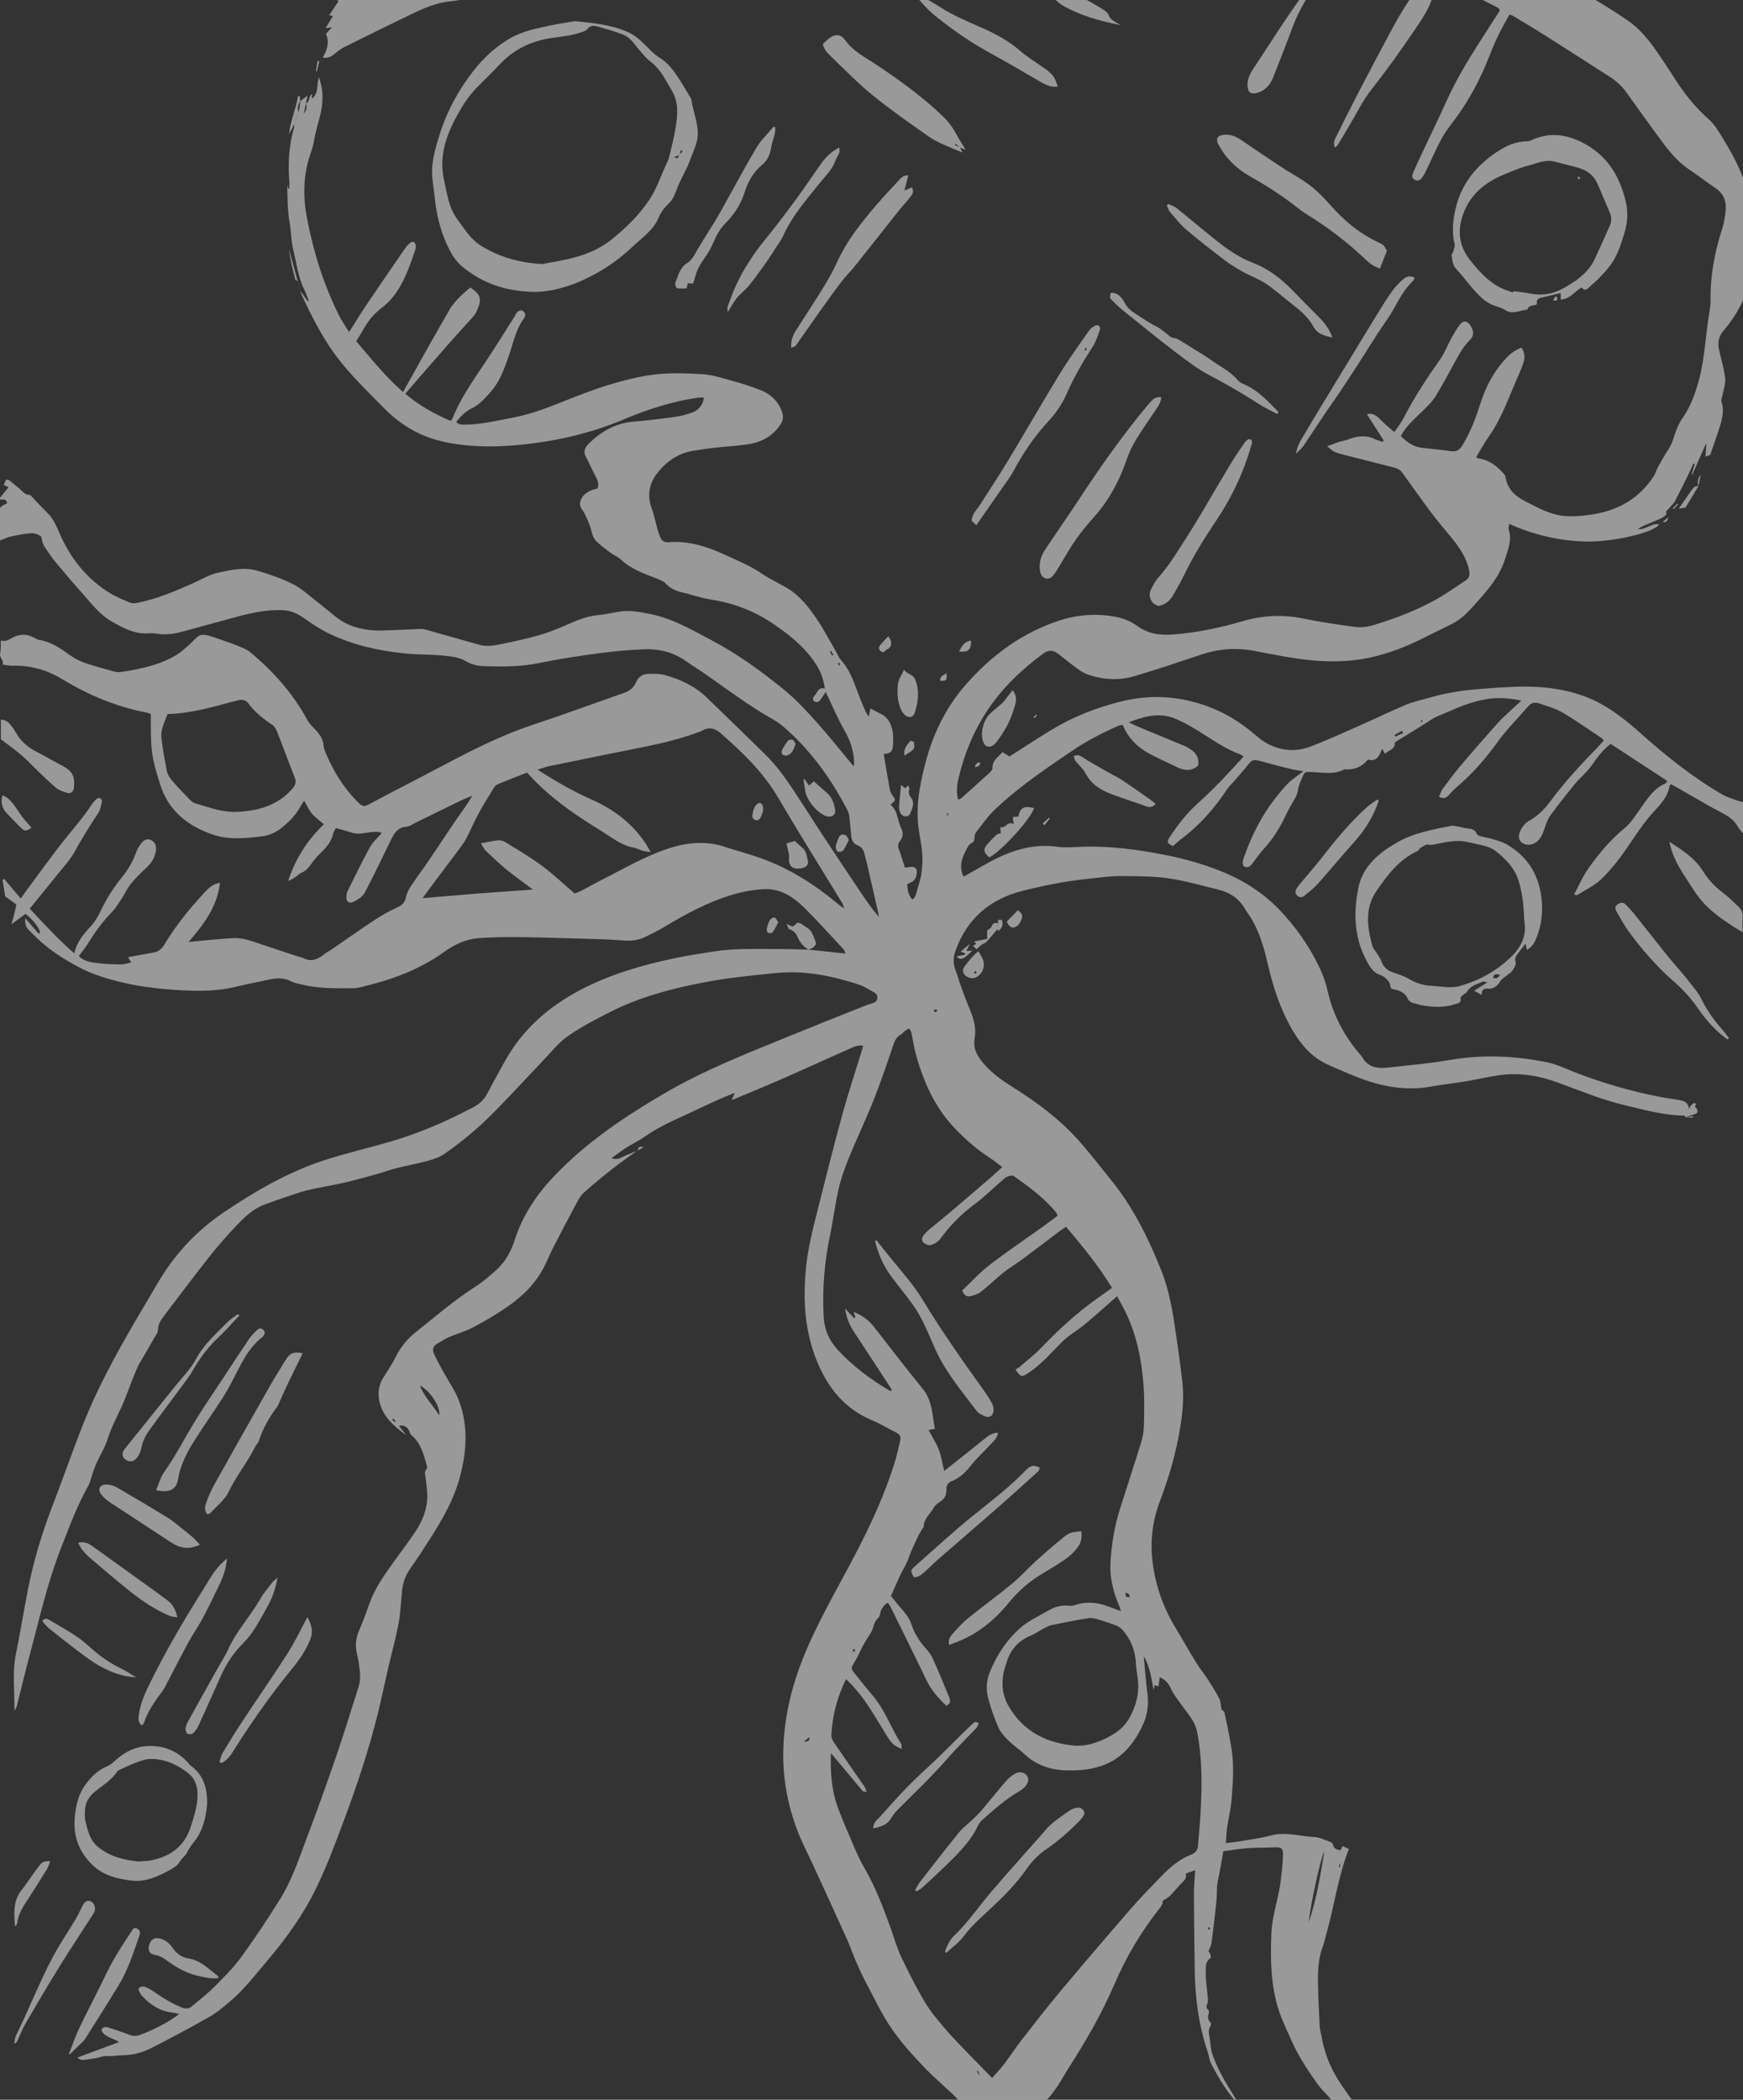 <?xml version="1.0" encoding="UTF-8"?>
<svg xmlns="http://www.w3.org/2000/svg" xmlns:xlink="http://www.w3.org/1999/xlink" id="Layer_2" viewBox="0 0 1363 1641.96">
  <rect x="0" y="0" width="1363" height="1641.96" fill="#333333" stroke="none"/>
  <defs>
    <style>.cls-1{fill:none;}.cls-2{clip-path:url(#clippath);}.cls-3{fill:#fff;}.cls-4{opacity:.5;}</style>
    <clipPath id="clippath">
      <rect class="cls-1" width="1363" height="1641.96"></rect>
    </clipPath>
  </defs>
  <g id="Layer_1-2">
    <g class="cls-4">
      <g class="cls-2">
        <g id="UPxwhb">
          <path class="cls-3" d="m632.32,742.59c9.35.99,18.69,1.99,28.87,3.07-.77-1.7-.96-2.72-1.56-3.35-10.46-11.19-20.63-22.68-31.59-33.36-8.36-8.13-18.41-14.27-30.65-13.64-7.97.41-16.07,1.83-23.74,4.06-19.47,5.68-37.22,15.26-54.54,25.68-4.82,2.9-9.9,5.4-14.98,7.82-5.58,2.66-11.41,3-17.66,2.49-12.43-1.01-24.94-1.14-37.43-1.51-14.91-.44-29.83-.94-44.74-1.05-10.07-.08-20.18.09-30.22.84-9.87.74-18.72,4.94-26.65,10.66-19.5,14.07-41.56,21.98-64.65,27.51-2.15.51-4.37.94-6.57.96-13.5.13-27.02.32-40.27-2.91-2.74-.67-5.65-1.11-8.09-2.39-5.56-2.92-11.24-2.76-17.06-1.54-9.07,1.9-18.17,3.7-27.18,5.87-13.7,3.29-27.55,3.34-41.49,2.58-15.11-.82-30.13-2.38-44.91-5.78-12.56-2.9-24.86-6.47-36.32-12.68-10.04-5.44-19.64-11.45-28.25-18.95-3.48-3.04-6.73-6.35-10.01-9.62-2.36-2.35-3.28-5.22-2.89-9.32,3.87,4.45,7.24,8.32,10.6,12.18.37-.37.74-.74,1.11-1.11-1.41-4.47-5.87-10.1-11.53-14.47-3.28,2.44-6.63,4.93-11.01,8.19.98-3.48,1.7-5.81,2.29-8.17.61-2.47,1.1-4.97,1.63-7.37-2.66-1.93-5.57-4.03-8.77-6.34-.65-4.15-1.35-8.6-2.05-13.05.41-.18.82-.37,1.23-.55,4.21,4.94,8.43,9.89,13.01,15.27,1.44-2.03,2.42-3.49,3.46-4.89,10.71-14.38,21.05-29.06,32.3-43.01,6.45-7.99,13.21-15.7,18.83-24.33,1.31-2.02,2.87-3.94,4.61-5.59,1.69-1.61,4.58-.44,4.23,1.8-.5,3.28-1.28,6.85-3.06,9.54-6.47,9.74-12.67,19.58-18.25,29.89-3.49,6.45-8.77,11.95-13.4,17.75-7.03,8.8-14.19,17.5-21.72,26.76,11.17,11.89,21.88,23.73,34.85,34.98,2.16-9.76,8.03-15.78,13.68-22.1,3.03-3.39,5.28-7.63,7.27-11.78,4.57-9.51,10.27-18.26,16.91-26.42,4.63-5.69,8.08-11.98,10.57-18.89.99-2.75,2.67-5.39,4.56-7.62,1.93-2.28,4.77-3.22,7.63-1.46,2.63,1.61,3.61,4.22,3.28,7.26-.63,5.93-3.6,10.49-7.95,14.48-4.13,3.8-8.18,7.77-11.71,12.11-2.74,3.38-4.51,7.52-6.93,11.18-2.54,3.85-4.93,7.92-8.11,11.19-6.94,7.14-12.79,15-17.95,23.47-2.18,3.57-4.87,6.81-7.66,10.66,3.38,3.9,8.64,4.73,13.62,5.42,6.36.88,12.84,1.03,19.27,1.15,2.43.04,4.89-.9,8.09-1.54-1.21-1.93-1.87-2.98-2.58-4.11,6.74-1.24,13.4-2.48,20.07-3.68,3.83-.69,6.32-2.81,8.36-6.19,8.99-14.9,19.86-28.39,31.75-41.06,2.98-3.18,6.12-6.4,11.79-7.24-2.21,18.83-12.78,32.47-24.56,46.31,6.14-.63,11.63-1.25,17.14-1.73,5.82-.51,11.64-.93,17.47-1.31,5.75-.37,11.18,1.09,16.57,2.91,10.86,3.68,21.76,7.26,32.65,10.87,2.1.7,4.33,1.12,6.32,2.06,6.19,2.91,11.15.6,15.93-3.28,1.7-1.38,3.73-2.33,5.54-3.58,11.25-7.73,22.38-15.64,33.77-23.15,5.51-3.64,11.34-6.91,17.34-9.64,3.81-1.74,6.29-3.67,7.18-7.98.64-3.07,2.08-6.14,3.83-8.77,4.67-7.06,9.8-13.81,14.56-20.81,7.25-10.66,14.25-21.49,21.55-32.11,3.97-5.78,8.34-11.29,11.93-17.86-2.87,1.19-5.8,2.25-8.59,3.61-11.61,5.61-23.17,11.33-34.76,16.98-2.71,1.32-5.41,3.38-8.24,3.62-7.13.59-9.7,5.65-12.3,10.95-6.65,13.55-13.07,27.22-20.11,40.56-1.55,2.93-5.02,5.22-8.1,6.88-4.41,2.38-6.9.2-6.21-4.88.13-.99.3-2.04.74-2.92,5.75-11.53,11.3-23.17,17.49-34.46,2.27-4.14,6.1-7.42,9.45-11.36-5.41-1.77-10.81-.02-16.11.53-2.73.29-5.07.07-7.57-.73-3.99-1.27-8.05-2.34-12.28-3.55-.87,1.63-1.85,2.76-2.1,4.04-1.34,6.72-5.65,11.39-10.35,15.94-2.57,2.49-4.84,5.33-6.94,8.24-2.04,2.84-4.14,5.38-7.52,6.72-1.41.56-2.53,1.82-3.82,2.71-2.06,1.42-4.15,2.79-6.61,3.75,5.59-17.17,14.84-31.86,27.98-44.36-3.49-3.01-6.84-5.3-9.38-8.28-2.37-2.78-3.87-6.3-6.13-10.13-1.24,1.95-2.37,3.53-3.3,5.22-3.34,6.15-8.22,10.93-13.48,15.37-4.73,3.99-10.16,6.54-16.33,7.29-12.85,1.56-25.89,2.91-38.33-1.38-19.53-6.73-34.65-18.57-41.14-39.25-6.81-21.7-7.46-25.74-7.28-55-.97-.37-2.02-.96-3.13-1.17-23.89-4.45-45.85-13.82-66.54-26.32-11.9-7.19-24.68-10.66-38.57-10.33-2.53.06-5.08-.58-7.67-.9,1.1-3.68-2.81-5.45-1.96-8.83.75-3,.39-6.28.55-9.99,3.64.96,6.03-.39,8.59-1.87,5.48-3.17,11.25-3.6,17.05-.53,1.42.75,2.87,1.68,4.41,1.93,9.3,1.52,16.69,6.65,24.1,12,3.55,2.56,7.63,4.63,11.76,6.05,7.61,2.62,15.42,4.69,23.19,6.8,1.7.46,3.64.45,5.39.19,14.81-2.24,29.42-5.32,42.51-13.04,3.58-2.11,6.69-5.05,9.86-7.79,2.73-2.36,4.99-5.34,7.95-7.31,1.57-1.05,4.3-1.06,6.29-.6,3.91.89,7.68,2.4,11.48,3.72,4.17,1.45,8.39,2.81,12.45,4.52,3.49,1.46,7.26,2.8,10.1,5.16,17.97,14.94,33.3,32.16,44.53,52.84,1.41,2.59,3.52,4.9,5.65,6.99,3.86,3.79,6.7,7.95,7.19,13.53.16,1.76.82,3.53,1.52,5.19,5.89,14.08,13.68,26.95,24.46,37.87,4.76,4.83,5.38,4.64,11.38,1.43,13.78-7.39,27.71-14.5,41.56-21.75,9.05-4.73,18.04-9.57,27.12-14.25,18.76-9.67,37.79-18.63,57.91-25.28,23.71-7.84,47.15-16.52,70.73-24.76,4.41-1.54,7.74-3.93,9.6-8.45,1.66-4.06,5.21-6.35,9.48-6.5,4.38-.15,8.97-.15,13.14,1,12.16,3.35,23.46,8.66,32.68,17.56,15.36,14.83,30.63,29.76,45.9,44.68,8.56,8.37,15.44,18.09,22.03,28,7.93,11.91,15.51,24.05,23.38,36,9.75,14.81,19.62,29.55,29.48,44.28,4.24,6.33,8.61,12.56,13.73,18.53-.19-1.23-.31-2.48-.58-3.69-2.9-12.77-5.8-25.53-8.75-38.29-.54-2.35-1.33-4.65-1.85-7-.73-3.32-2.13-5.79-5.65-7.08-2.77-1.02-4.32-3.6-4.66-6.62-.51-4.59-.8-9.21-1.34-13.79-.25-2.15-.44-4.48-1.41-6.34-12.3-23.83-27.51-45.52-47.61-63.5-3.29-2.94-6.79-5.81-10.62-7.97-18.68-10.5-35.76-23.35-53.23-35.63-4.78-3.36-9.84-6.33-14.58-9.74-9.74-6.99-20.76-10.02-32.49-9.62-11.65.4-23.33,1.41-34.89,2.96-15.97,2.14-31.94,4.5-47.71,7.76-14.58,3.01-29.17,3-43.85,2.44-4.94-.19-9.41-1.29-14.06-4.06-4.9-2.92-11.45-3.58-17.38-4.17-9.61-.95-19.35-.65-28.96-1.56-20.76-1.97-40.99-6.51-59.91-15.47-7.03-3.33-13.63-7.73-19.99-12.24-5.26-3.73-10.55-6.09-17.15-6.29-12.29-.37-24.04,2.17-35.74,5.32-13.82,3.73-27.62,7.5-41.41,11.32-6.87,1.9-13.78,2.94-20.91,1.78-1.98-.32-4.04-.41-6.03-.26-11.05.86-20.08-4.1-29.25-9.35-9.55-5.47-15.82-14.09-22.88-21.96-7.26-8.1-14.29-16.41-21.23-24.79-2.94-3.55-5.45-7.46-8.06-11.28-.78-1.15-1.37-2.47-1.82-3.79-.57-1.65-.39-4.19-1.47-4.89-2.1-1.34-4.91-2.42-7.32-2.24-5.38.4-10.73,1.45-16.01,2.61-2.89.64-5.61,2.06-9.28,3.46,0-6.05-.03-11.55.04-17.05,0-.75.95-1.68.72-2.22-2.5-5.92,1.23-8.38,5.67-10.16-.58-4.28-3.97-2.52-6.61-3.08,2.71-3.33,5.08-6.24,7.75-9.51-1.14-.54-2.25-1.08-3.75-1.79.59-1.38,1.18-2.75,1.77-4.12.96.1,1.7-.05,2.09.25,2.7,2.08,5.35,4.22,7.96,6.41,2.57,2.15,4.47,5.3,8.43,5.27.47,0,.99.64,1.4,1.07,4.17,4.34,8.19,8.84,12.5,13.03,4.94,4.8,7.27,11.03,9.96,17.07,8.49,19.09,21.12,34.68,39,45.67,4.93,3.03,10.41,5.2,15.77,7.45,1.52.64,3.57.46,5.27.14,15.34-2.9,29.53-9.09,43.71-15.32,6.44-2.83,12.64-6.76,19.37-8.21,9.94-2.15,20.34-4.63,30.47-1.79,9.63,2.7,19.19,6.13,28.16,10.51,6.41,3.13,11.87,8.26,17.6,12.68,5.58,4.3,10.95,8.89,16.47,13.28,7.83,6.23,17.08,9.08,26.78,10.13,6.16.66,12.46.16,18.69-.01,7.16-.2,14.32-.64,21.48-.93.78-.03,1.59.21,2.36.42,14.14,3.96,28.3,7.9,42.42,11.94,6.29,1.8,12.47.51,18.54-.72,9.63-1.95,19.24-4.13,28.7-6.8,6.51-1.83,12.84-4.42,19.08-7.06,8.55-3.62,16.87-7.68,26.35-8.53,5.39-.48,10.73-1.65,16.06-2.63,8.55-1.57,16.81.1,25.14,1.76,17.51,3.49,32.59,12.33,48.12,20.58,20.45,10.85,39.01,24.29,56.77,38.85,9.14,7.5,17.3,16.32,25.22,25.16,9.93,11.08,19.15,22.8,28.94,34.55.11-1.12.39-2.33.34-3.54-.37-8.81-2.98-16.76-7.46-24.52-5.61-9.72-9.93-20.19-14.74-30.19-1.27,1.93-2.57,4.11-4.09,6.13-1.18,1.58-2.98,2.5-4.75,1.26-2.09-1.47-.87-3.42.3-4.71,2.1-2.32,2.76-6.79,7.85-5.26-.99-7.79-3.68-14.5-8.01-20.78-8.89-12.89-20.86-22.23-33.7-30.78-14.71-9.79-30.78-15.55-48.19-18.24-7.32-1.13-14.38-3.81-21.64-5.44-5.02-1.13-9.29-3.11-12.86-6.95-1.55-1.67-4.02-2.62-6.23-3.51-10.26-4.13-20.85-7.53-29.13-15.48-2.13-2.04-5.19-3.08-7.62-4.87-3.71-2.74-7.39-5.55-10.78-8.66-2.54-2.33-3.67-5.44-4.49-8.96-1.07-4.64-3.21-9.09-5.34-13.4-1.44-2.91-4.3-4.79-3.25-9.03,1.25-5.04,4.73-7.11,8.72-8.98,1.42-.67,3.05-.9,4.82-1.4,1.48-4.25-.57-7.68-2.45-11.24-2.33-4.43-4.28-9.07-6.66-13.47-2.39-4.42-.71-7.58,2.47-10.65,9.86-9.52,21.12-15.86,35.14-16.96,10.84-.85,21.65-2.26,32.43-3.78,4.55-.64,9.1-1.84,13.41-3.44,5.01-1.86,8.07-6.2,8.87-11.54-1.58,0-3.11-.19-4.58.03-20.09,2.91-39.26,9.03-57.89,16.9-23,9.72-46.88,15.78-71.66,18.88-14.46,1.81-28.91,2.9-43.41,2.11-17.18-.94-34.01-3.66-49.5-12.04-8.62-4.66-16.23-10.55-23.01-17.47-11.27-11.51-22.96-22.73-33.11-35.19-13.92-17.09-23.87-36.77-32.93-56.83l-.07.12c1.02,1.15,2.18,2.21,3.04,3.47,1.21,1.78,2.2,3.71,4.31,5.12-1.25-3.2-2.26-6.52-3.78-9.59-4.9-9.88-6.06-20.76-8.65-31.26-1.71-6.95-1.52-14.14-2.81-21.21-1.74-9.59-1.59-19.52-1.84-29.38l.79,3c.24.01.48.03.72.04.07-1.44.3-2.89.19-4.32-1.12-14.59-.68-29.04,3.61-43.18.28-.93.14-1.99.2-2.99l-.16.27c1.26-3.31,2.51-6.63,3.77-9.94l-.08.25c.42-2.92.85-5.84,1.27-8.75,0,0-.15.18-.15.18,1.8-1.4,3.6-2.81,5.78-4.51-.47,2.21-.92,4.29-1.34,6.39-.56,2.71-1.14,5.41-1.72,8.1,1.72-2.58,3.25-5.21,1.6-8.23,3.58-1.15,1.85-5.55,4.84-7.33v3.69c5.65-4.48,3.49-11.3,5.34-16.87,4.05,10.49,3.53,20.9.68,31.35-1.11,4.07-2.17,8.15-3.16,12.24-1.18,4.89-1.78,9.99-3.49,14.68-6.04,16.61-6.66,33.58-3.47,50.69,5,26.86,13,52.82,25.27,77.32,2.13,4.25,4.91,8.18,7.81,12.96,1.44-2.18,2.31-3.47,3.14-4.78,3.24-5.1,6.34-10.29,9.72-15.29,10.06-14.86,20.2-29.66,30.37-44.44,1.25-1.81,2.68-3.57,4.32-5.01,2.15-1.88,4.36-.97,4.63,1.91.14,1.53-.24,3.2-.78,4.67-2.33,6.44-4.46,12.99-7.31,19.2-4.3,9.38-9.63,18.07-18.09,24.52-5.63,4.29-10.41,9.5-13.93,15.77-1.96,3.49-4.15,6.85-6.45,10.63,11.6,13.6,22.75,27.6,36.72,39.85.94-1.8,1.6-3.15,2.33-4.46,11.26-20.01,22.35-40.13,33.9-59.97,4.05-6.96,10.29-12.23,16.2-17.4,7.86,5.01,9.15,8.7,5.96,16.44-.84,2.03-1.77,4.16-3.18,5.79-5.42,6.23-11.13,12.21-16.6,18.4-8.67,9.81-17.24,19.71-25.84,29.58-3.56,4.09-7.09,8.2-11.1,12.84,10.87,9.27,22.8,15.88,35.49,21.29.73-.97,1.22-1.39,1.43-1.92,6.67-16.85,17.29-31.35,27.2-46.3,7.45-11.24,14.52-22.74,21.75-34.13.32-.51.44-1.14.77-1.64,1.57-2.33,3.91-3.11,5.58-1.79,1.95,1.54,1.93,3.68.65,5.41-6.53,8.85-8.45,19.5-11.96,29.55-3.52,10.08-7.06,20.25-14.38,28.38-4.27,4.75-8.42,9.65-14.44,12.52-4.95,2.37-8.72,6.3-12.27,10.65,1.9,2.43,4.31,2.16,6.69,2.15,12.8-.05,25.17-3.1,37.63-5.45,15.55-2.93,30.09-8.91,44.7-14.74,19.11-7.63,38.5-14.33,58.87-17.96,14.85-2.64,29.77-2.14,44.63-1.3,7.31.41,14.58,2.76,21.72,4.76,8.12,2.27,16.26,4.68,24.07,7.83,7.49,3.02,13.22,8.32,16.24,16.19,1.5,3.91,1.25,7.32-1.13,10.84-6.2,9.15-15.16,13.74-25.7,15.28-8.76,1.28-17.65,1.73-26.46,2.71-5,.55-9.97,1.45-14.96,2.15-12.06,1.69-21.45,7.99-28.83,17.3-6.57,8.3-8.4,17.55-4.6,27.84,2,5.42,3.06,11.19,4.62,16.78.54,1.93,1.28,3.81,1.99,5.68,1.15,3.02,3.3,4.34,6.59,4.07,15.58-1.28,29.87,3.28,43.77,9.66,10.24,4.7,20.66,8.96,30.04,15.47,6.24,4.33,13.44,7.24,19.88,11.31,9.2,5.81,15.89,14.31,21.88,23.15,5.63,8.29,10.29,17.24,15.36,25.91,1.22,2.09,1.99,4.56,3.58,6.29,9.06,9.84,11.85,22.71,16.92,34.47,1.42,3.3,2.59,6.71,5.1,10.12.46-2.25.92-4.5,1.32-6.45,2.99,1.59,5.61,3.11,8.33,4.41,5.49,2.62,7.71,7.59,8.87,12.97.75,3.49.71,7.24.48,10.83-.38,5.8-1.8,6.98-7.31,7.46,1.57,9.25,3.08,18.55,4.78,27.81.3,1.64,1.14,3.32,2.16,4.66,2.6,3.42,2.61,3.79-1.67,7.19,6,4.82,5.37,12.66,8.64,18.85,1.54,2.92,1.19,6.67-1.26,9.62-1.73,2.08-1.67,4.18-.69,6.72,1.74,4.49,3.04,9.15,4.6,13.98,1.42-.18,2.78-.37,4.15-.53,4.03-.48,5.91,1.59,5.06,5.65-.59,2.84-1.53,5.45-4.69,6.49-.92.3-1.73.95-2.74,1.53.28,4.31.83,8.38,4.11,11.84,2.85-2.08,3.06-5.19,3.87-7.98,1-3.48,2.16-6.93,2.86-10.46.61-3.09.74-6.29,1-9.45.9-10.79-2.44-21.14-3.33-31.73-1.42-16.93,2-33.32,6.41-49.52,6.12-22.51,16.46-42.78,32.1-60.26,20-22.36,43.52-39.48,72.22-48.86,14.44-4.72,29.37-5.6,44.22-2.75,5.78,1.11,11.77,3.62,16.5,7.08,8.66,6.33,18.1,7.42,28.09,6.65,18.56-1.43,36.69-5.24,54.54-10.46,15.54-4.55,31.16-5.29,47.14-2.02,13.4,2.74,26.96,4.82,40.54,6.55,4.65.59,9.77.01,14.28-1.36,17.57-5.33,34.74-11.85,50.72-21,7.33-4.2,14.16-9.25,21.28-13.81,3-1.92,3.58-4.39,2.93-7.77-2.02-10.51-8.03-18.76-14.59-26.77-4.97-6.07-10.12-12.02-14.82-18.29-7.73-10.31-15.19-20.82-22.68-31.31-1.63-2.29-3.7-3.56-6.36-4.23-12.5-3.14-24.98-6.33-37.46-9.54-3.11-.8-6.29-1.5-9.24-2.72-1.82-.75-3.28-2.39-5.92-4.41,5.02-1.77,8.61-3.5,12.4-4.22,2.88-.54,5.42-1.78,8.1-2.49,5.39-1.42,11.04-1.74,16.41.9,2.05,1.01,4.32,1.57,6.48,2.33.27-.38.54-.76.82-1.14-4.36-6.82-8.73-13.64-13.08-20.44,5.16-1.45,8.21,1.83,11.46,5.1,2.93,2.95,6.22,5.54,9.99,8.86,2.69-4.06,5.34-7.35,7.22-11.03,8.26-16.22,18.32-31.28,28.77-46.14,3.33-4.73,5.36-10.35,8.17-15.46,2.12-3.86,4.22-7.81,6.92-11.26,2.95-3.77,6.13-3.2,8.63.94,2.56,4.24,2.6,7.79-.75,11-4.92,4.72-7.98,10.58-11.21,16.39-5.18,9.33-10.12,18.81-15.74,27.87-2.59,4.18-6.42,7.64-9.93,11.18-6.05,6.11-12.88,11.53-17.01,19.57,4.86,4.91,9.94,8.54,16.74,9.25,7.41.77,14.84,1.52,22.21,2.59,4.4.64,6.96-.85,9.28-4.69,5.99-9.93,10.18-20.55,13.62-31.55,4.32-13.85,10.93-26.42,21-37.01,3.21-3.38,6.88-6.03,11.49-7.69,2.77,4.15,2.85,8.18,1.32,12.34-1.11,3.02-2.24,6.03-3.54,8.96-7.27,16.35-12.95,33.46-23.39,48.3-3.56,5.06-6.51,10.55-9.86,16.03.26.16.89.81,1.6.91,8.22,1.19,14.46,5.67,19.72,11.78.63.73,1.43,1.57,1.56,2.45,1.37,9.18,6.87,14.84,14.86,19.01,10.77,5.61,21.44,11.56,33.86,12.05,6.57.26,13.26-.46,19.77-1.49,19.84-3.14,36.04-12.44,47.3-29.45,1.52-2.3,2.2-5.14,3.55-7.57,2.63-4.73,5.29-9.46,8.26-13.97,2.02-3.07,3.23-6.25,4.27-9.79,1.51-5.13,3.77-10.28,6.79-14.68,6.03-8.78,9.58-18.31,12.42-28.54,4.84-17.43,5.35-35.41,8.3-53.06.56-3.37,1.12-6.81,1.07-10.2-.32-19.13,3.11-37.6,8.99-55.74,1.6-4.93,2.47-10.2,2.88-15.38.54-6.83-1.92-12.57-7.88-16.63-7.16-4.88-14.07-10.13-21.23-14.99-10.59-7.19-17.8-17.42-25.18-27.5-7.74-10.57-15.38-21.21-22.97-31.88-3.68-5.17-8.17-9.41-13.51-12.82-16.64-10.63-33.22-21.35-49.9-31.91-8.51-5.39-17.18-10.52-25.79-15.73-.65-.39-1.47-.51-2.74-.93-3.27,6.09-6.73,11.98-9.64,18.14-2.92,6.18-5.31,12.61-7.9,18.94-5.9,14.39-13.25,28-22.12,40.77-4.14,5.95-8.99,11.48-12.54,17.76-4.73,8.38-8.48,17.32-12.71,25.98-1.05,2.15-2.16,4.32-3.59,6.22-1.49,1.98-3.68,2.51-5.91,1.09-2.23-1.42-1.62-3.48-.79-5.38,2.02-4.61,4.09-9.2,6.23-13.75,6.6-14.05,13.42-27.99,19.81-42.13,6.92-15.29,15.34-29.71,24.38-43.81,5.76-8.98,11.51-17.97,17.45-27.25-.49-.58-.96-1.59-1.74-2-13.39-7.02-26.86-13.86-41.72-17.32-5.72-1.33-6.96-1.11-8.16,4.71-2.53,12.28-9.74,22.02-16.47,31.99-10.26,15.19-20.97,30.05-32.34,44.49-7.05,8.95-12.08,19.5-17.99,29.34-2.8,4.66-5.54,9.37-8.38,14.01-.46.75-1.28,1.28-2.24,2.21-1.81-3.71-.17-6.39,1.12-8.98,6.11-12.26,12.22-24.53,18.55-36.68,8.38-16.09,16.91-32.1,25.48-48.09,2.76-5.15,5.7-10.21,8.79-15.16,4.47-7.16,8.9-14.39,16.78-19.63-3.04-1.64-5.73-2.01-8.42-2.13-12.25-.55-24.52-.89-36.77-1.56-7.41-.4-14.85-.35-22.23-1.76-3.86-.74-8.06-.42-11.98.19-1.83.29-3.87,2.08-4.97,3.75-7.51,11.46-14.82,23.03-19.59,36.03-4.79,13.05-9.97,25.95-15.01,38.9-2.31,5.94-6.14,10.35-12.44,12.27-4.86,1.48-7.34-.14-7.67-5.25-.29-4.61,1.29-8.7,3.79-12.51,8.96-13.64,17.78-27.37,26.88-40.91,6.06-9.02,12.52-17.78,18.78-26.67.89-1.26,1.64-2.61,2.97-4.72-6.3-1.02-11.68-3.06-18.05-1.6-.25-.55-.79-1.7-1.46-3.17-1.69,1.36-3.18,2.56-4.98,4-.45-1.76-.83-3.21-1.2-4.66,0,0-.13.18-.13.18,5.53-3.3,11.8-2.31,17.68-2.51,52.36-1.79,104.72-3.26,157.09-4.75,4.97-.14,10.04-1.49,14.91.79,3.6,1.68,7.29,3.17,10.85,4.91,24.1,11.79,47.48,24.87,69.68,39.95,9.46,6.43,16.66,15.18,23.11,24.51,4.59,6.63,9.09,13.32,13.38,20.14,7.67,12.18,16.51,23.39,27.32,32.93,5.11,4.51,8.19,10.4,11.69,16.02,9.45,15.16,17.21,31.07,20.32,48.82,2.83,16.15,3.72,32.49,2.18,48.83-1.85,19.68-9.94,36.86-22.71,51.77-4,4.68-4.59,9.56-3.37,15.09,1.61,7.32,3.91,14.56,4.73,21.97.48,4.38-1.33,9.02-2.13,13.54-.27,1.54-1.17,3.26-.76,4.58,2.6,8.24.03,15.83-2.5,23.45-1.96,5.89-4,11.75-6.26,18.37-.43.15-1.81.63-3.72,1.3.23-3.27.45-6.4.68-9.53-.16-.07-.31-.13-.47-.2-3.53,8.01-7.06,16.02-10.59,24.03-.16-.07-.32-.13-.48-.2.82-2.76,1.64-5.53,2.46-8.29-.36-.12-.71-.23-1.07-.35-.95,2.14-1.84,4.32-2.87,6.42-3.81,7.71-7.56,15.45-11.58,23.05-1.1,2.09-3.14,3.66-4.59,5.59-.94,1.25-3.22,1.88-2,4.42.19.39-2.3,2.48-3.83,3.19-4.36,2.05-8.89,3.75-13.31,5.67-1.79.78-3.5,1.76-5.12,2.99,5.93.67,10.41-5.04,16.55-3.66-4.25,6.47-36.57,13.9-57.73,13.33-20.57-.56-40.27-5.14-59.62-13.83-.15,2-.66,3.43-.29,4.57,2.64,8.12-.5,15.33-2.86,22.86-4.11,13.14-12.55,23.24-21.47,33.2-5.94,6.63-11.68,13.39-19.81,17.47-7.02,3.53-14.1,6.95-21.12,10.49-14.08,7.1-28.57,12.97-44.13,16.18-14.18,2.93-28.35,3.33-42.71,2.13-15.9-1.33-31.45-4.68-47.08-7.58-14.02-2.61-27.61-1.66-41.12,2.88-17.18,5.77-34.39,11.51-51.74,16.73-12.05,3.63-24.33,3.17-36.31-.79-3-.99-5.87-2.69-8.45-4.54-5.24-3.76-10.26-7.82-15.32-11.81-3.94-3.1-7.51-3.57-11.95-.3-16.83,12.43-31.75,26.58-43.43,44.13-10.87,16.33-18.22,34.04-22.67,53.03-1.28,5.46-1.99,11.02-.4,17.11,1.18-.61,2.12-.88,2.78-1.47,7.22-6.43,14.42-12.89,21.54-19.42,1.1-1.01,2.57-2.51,2.53-3.74-.18-6.18,4.47-8.78,7.89-12.57,2.19,1.34,3.88,2.37,5.46,3.33,10.78-6.85,21.39-13.8,32.2-20.42,17.15-10.5,35.63-17.78,55.16-22.6,21.74-5.36,42.93-4.43,64.28,2.7,15.85,5.29,29.47,13.72,41.82,24.58,4.94,4.34,10.39,7.33,16.74,9.2,8.99,2.65,17.7,1.79,26.07-1.5,12.36-4.87,24.5-10.33,36.65-15.71,12.34-5.46,24.51-11.34,36.93-16.6,5.34-2.26,11.12-3.52,16.73-5.09,4.85-1.35,9.7-2.73,14.64-3.67,6.7-1.28,13.44-2.56,20.22-3.1,14.03-1.12,28.11-2.4,42.17-2.39,15.34.01,30.66,2.09,45.17,7.29,16.73,6,30.69,16.69,43.82,28.41,20.19,18.02,41.18,34.95,64.63,48.59,3.61,2.1,7.77,3.27,11.72,4.74,1.86.69,3.83,1.08,5.54,1.54v23.56c-.4.14-.8.28-1.2.42-1.4-1.86-2.99-3.6-4.15-5.59-2.64-4.53-6.45-7.29-11.11-9.73-11.76-6.15-23.14-13.02-34.69-19.59-2.04-1.16-4.1-2.27-6.04-3.34-.66.7-1.12.96-1.17,1.29-1.36,8.44-6.89,14.29-12.38,20.23-7.83,8.47-13.99,18.15-20.46,27.66-5.98,8.79-12.66,17.3-20.19,24.75-5.31,5.25-12.57,8.55-19,12.66-.38.24-1.11-.07-2.67-.21,3.87-7.23,6.8-14.36,11.36-20.71,8.14-11.32,16.83-21.98,27.76-30.93,5.48-4.49,9.44-10.96,13.63-16.86,5.16-7.27,9.94-14.77,18.65-18.4.47-.19.73-.87,1.61-1.97-14.92-9.75-29.66-19.39-44.39-29.03-6.43,4.9-10.73,10.93-14.98,17.07-2.03,2.93-4.68,5.43-7.11,8.07-1.91,2.07-4.09,3.91-5.83,6.1-6.52,8.17-13.11,16.31-19.25,24.77-2.18,3-3.36,6.81-4.61,10.39-1.28,3.66-2.49,7.24-5.6,9.82-2.46,2.05-5.25,3.02-8.41,2.53-4.78-.74-7.07-4.79-5.41-9.31,1.52-4.13,4.08-7.47,7.92-9.6,6.69-3.71,11.81-9.07,16.26-15.12,11.15-15.14,23.99-28.8,37.04-42.28,1.52-1.57,2.97-3.22,4.48-4.86-.45-.8-.6-1.48-1.02-1.76-10.4-6.9-20.61-14.16-31.36-20.47-5.47-3.21-11.92-4.78-17.96-7-3.36-1.24-6.24-.51-8.66,2.31-8.01,9.31-16.82,18.02-23.96,27.94-9.12,12.67-19.16,24.27-31,34.39-2.59,2.22-5,4.68-7.26,7.24-2.04,2.3-4.15,2.92-7.52,1.08,1.03-2.19,1.7-4.51,3.04-6.33,4.54-6.16,9.11-12.32,14.05-18.16,9.51-11.22,19.2-22.3,28.99-33.27,3.34-3.74,7.21-7.02,10.86-10.48,2.17-2.05,4.4-4.05,7.53-6.91-9.31-1.9-17.61-2.56-25.88-1.34-10.59,1.56-20.57,5.2-30.34,9.65-4.65,2.12-9.57,3.51-13.97,6.38-9.04,5.89-18.31,11.42-27.48,17.11-.5.31-1.38.76-1.35,1.09.42,5.65-5.09,5.68-7.57,8.74-.77-1.31-1.3-2.23-2.37-4.05-2.06,5.9-4.47,10.45-11.05,8.44-4.16,5.25-9.54,7.71-16.05,7.82-.76.01-1.67-.39-2.24-.08-8.38,4.4-17.28,2.4-25.99,2.07-4.67-.17-5.02-.44-6.87,3.81-1.44,3.31-3.04,6.72-3.56,10.23-.46,3.13-1.68,5.59-3.25,8.18-2.49,4.13-4.77,8.41-6.84,12.76-4.28,8.97-9.5,17.27-16.22,24.65-3.37,3.7-6.28,7.82-9.27,11.85-1.74,2.34-3.62,3.78-6.79,2.33-1.83-3.14-.16-6.26.87-9.13,5.7-15.83,13.24-30.72,23.64-44.03,3.1-3.97,6.34-7.85,9.79-11.51,2.03-2.16,4.59-3.84,6.93-5.7,1.35-1.07,2.74-2.09,5.36-4.09-4.01-.64-6.54-.87-8.98-1.47-8.19-2.04-16.38-4.1-24.51-6.39-5.66-1.6-6.55-1.28-10.17,3.33-3.58,4.56-7.52,8.83-11.31,13.22-1.57,1.82-3.37,3.48-4.68,5.46-9.85,14.89-21.49,28.12-35.82,38.89-2.23,1.68-4.27,3.61-6.53,5.55-4.56-2.16-5.1-3.16-2.09-7.7,6.25-9.42,13.2-18.28,21.67-25.89,12.59-11.31,24.13-23.66,35.61-36.41-.93-.68-1.49-1.32-2.2-1.57-12.1-4.31-22.37-11.87-33.18-18.52-5.81-3.57-11.81-6.99-18.09-9.6-12-4.99-23.67-2.04-36.37,2.93,3.95,1.78,6.9,3.21,9.92,4.46,11.34,4.71,22.72,9.33,34.05,14.06,1.66.69,3.18,1.74,4.68,2.75,4.7,3.12,6.79,7.37,5.6,12.68-5.67,4.7-11.31,3.67-17.12.74-7.02-3.53-14.31-6.55-21.17-10.35-9.18-5.08-16.5-12.15-20.59-22.42-1.5.38-2.89.54-4.11,1.08-12.36,5.48-24.34,11.72-35.54,19.3-11.61,7.85-23.21,15.75-34.41,24.17-8.99,6.76-17.73,13.94-25.89,21.67-5.5,5.2-9.8,11.67-14.6,17.6-1.59,1.96-1.09,4.44-1.61,6.61-.4,1.71-3.68,2.55-4.63,4.34-3.86,7.29-8.18,14.66-3.64,23.96,5.83-3.29,11.71-6.6,17.59-9.92,17.36-9.78,35.42-16.34,55.9-13.44,5.14.73,10.48.38,15.71.12,24.14-1.21,47.79,2.08,71.38,6.88,13.89,2.83,27.31,6.8,40.46,12.01,17.9,7.1,33.7,17.26,46.9,31.28,11.67,12.4,21.46,26.22,29.05,41.44,3.3,6.61,6.05,13.71,7.66,20.9,4.3,19.19,13.21,35.79,26.01,50.5.26.3.6.57.78.92,4.38,8.3,11.93,9.53,20.12,8.63,16.21-1.78,32.51-3.16,48.56-5.94,25.64-4.43,51.02-3.34,76.28,1.82,7.41,1.51,14.45,4.96,21.57,7.74,22.02,8.61,44.65,15.09,67.86,19.54,4.53.87,9.16,1.28,13.68,2.2,3.25.66,6.87,1.12,7.89,7.05.75-1.67.85-2.35,1.24-2.69.93-.79,2.11-2.1,2.99-1.96,2,.33.38,1.68.36,2.66-.01.57,1.08,1.09,1.4,1.77,1.16,2.44.53,3.59-2.09,4.39-2.24.68-4.44,1.47-6.66,2.21h.03c-.35-.43-.7-1.24-1.05-1.24-16.05-.19-31.39-4.55-46.81-8.21-17.88-4.24-34.83-11.34-52.05-17.64-14.46-5.3-29.65-7.95-45.16-5.86-8.89,1.2-17.64,3.37-26.5,4.84-9.1,1.52-18.29,2.47-27.36,4.12-22.22,4.06-43-.88-63.27-9.51-6.27-2.67-12.6-5.24-18.75-8.17-11.31-5.39-19.22-14.28-25.62-24.9-10.02-16.62-15.96-34.7-20.28-53.45-2.95-12.79-6.58-25.37-13.62-36.65-1.28-2.05-2.82-3.94-4.01-6.04-4.67-8.23-11.88-13.01-20.85-15.21-12.88-3.16-25.71-6.9-38.79-8.82-11.9-1.75-24.11-1.74-36.19-1.84-9.84-.09-19.62,1.36-29.42,2.44-16.45,1.81-32.58,5.06-48.51,9.05-25.44,6.37-43.6,21.42-52.69,46.85-2.11,5.91-1.96,10.72.26,16.12,1.38,3.34,2.2,6.91,3.44,10.32,2.12,5.85,4.19,11.73,6.62,17.46,3.34,7.89,6.14,15.8,4.58,24.57-1.59,8.97,3.02,15.5,8.59,21.59,6.46,7.06,14.32,12.33,22.36,17.39,17.97,11.32,34.96,23.99,49.28,39.74,9.34,10.27,17.71,21.42,26.48,32.2,17.23,21.19,29.12,45.33,39.19,70.53,6.43,16.08,9.14,32.95,11.54,49.91,1.74,12.36,3.59,24.72,4.98,37.13,1.65,14.77-.3,29.37-3.09,43.85-3.28,17.06-8.36,33.66-14.51,49.86-7.09,18.69-8.08,37.52-4.14,57.01,3.02,14.92,8.43,28.71,16.31,41.65,5.41,8.89,10.46,17.99,15.92,26.85,3.05,4.95,6.74,9.5,9.91,14.39,3.03,4.69,6.01,9.45,8.51,14.42,1.15,2.29,1.12,5.18,1.75,8.41.39.38,2.08,1.23,2.32,2.39,2.04,9.63,4.11,19.27,5.6,28.99,2,13.03.94,26.16-.08,39.2-.58,7.36-2.43,14.62-3.5,21.95-.53,3.65-.61,7.37-.95,11.89,3.21-.37,6.14-.57,9.01-1.07,8.72-1.5,17.58-2.54,26.1-4.83,11.6-3.13,22.72.68,34.05,1.21,3.87.18,7.7,2.04,11.45,3.4,1.31.47,2.81.83,3.26,2.99.52,2.51,2.89,3.66,5.9,3.87.45-.95.92-1.94,1.5-3.18,1.61.74,3.21,1.48,4.92,2.27-8.62,21.88-11.42,45-17.81,67.18-.94,3.26-1.66,6.61-2.83,9.79-3.78,10.27-3.7,20.94-3.44,31.61.25,10.25.78,20.5,1.3,30.75.1,1.97.81,3.9,1.14,5.87,1.93,11.54,5.71,22.52,11.59,32.55,4.96,8.45,11.02,16.25,16.58,24.35.44.64.84,1.32,1.61,2.55-6.45,1.28-12.25,1.39-17.72-2.03-.47-.29-.9-.79-1.12-1.29-3.07-6.95-9.36-11.34-13.66-17.34-7.65-10.65-14.84-21.55-20.21-33.54-3.54-7.89-7.39-15.71-10.1-23.89-6.5-19.63-6.73-39.93-5.94-60.4.56-14.47,5.84-27.96,7.42-42.16.71-6.4,1.47-12.82,1.69-19.25.18-5.34-1.3-6.25-6.48-6.02-7.02.32-14.07.12-21.08.62-6.2.44-12.36,1.52-19.15,2.4-.6,3.63-1.1,6.93-1.71,10.21-.87,4.71-1.85,9.4-2.74,14.1-.25,1.35-.42,2.74-.48,4.11-.17,3.59-.05,7.2-.43,10.77-1.15,10.77-2.4,21.52-3.8,32.26-.27,2.04-1.42,3.97-2.46,6.72.13.19.98,1.08,1.36,2.13.37,1.01.74,2.87.29,3.19-4.62,3.25-3.65,8.3-3.7,12.6-.08,5.96,1.03,11.93,1.51,17.9.14,1.76.4,3.78-.29,5.28-.88,1.94-1.25,3.19.65,4.65.54.41.76,1.81.52,2.58-.88,2.83-1.09,5.34,1.41,7.58.43.39.24,2.06-.22,2.76-1.75,2.64-1.26,5.33-.75,8.16.82,4.55.85,9.34,2.3,13.67,1.95,5.82,4.68,11.43,7.54,16.89,2.97,5.66,6.49,11.03,9.78,16.52.41.69.78,1.45,1.35,1.99,2.95,2.77,5.95,5.47,8.93,8.2l-.87,1.08c-1.36-.99-2.89-1.82-4.07-3-10.1-10.08-17.43-22.1-23.83-34.71-1.25-2.46-1.38-5.47-2.29-8.13-7.01-20.59-9.99-41.84-10.31-63.5-.3-20.15-.6-40.3-.68-60.46-.03-6.2.66-12.41,1.03-18.75-2.73.99-4.82,1.75-7.43,2.71.71,2.12.05,4.37-2.28,6.53-3.52,3.28-6.4,7.23-9.8,10.66-1.57,1.58-3.72,2.59-6.07,4.17.61,1.94-.56,3.62-2.32,5.84-14.28,18.09-25.99,37.71-35.13,58.98-9.79,22.79-22.14,44.3-35.56,65.16-5.97,9.28-10.59,19.49-19.93,27.78,7.17,2.32,13.27,3.46,19.72,2.67,9.64-1.18,19.29-1.75,28.87.53,2.09.5,4.12,1.21,6.12,2.9-1.47.12-2.95.37-4.42.35-32.87-.28-65.74-.72-98.61-.78-7.36-.01-12.9-2.21-18.08-7.59-8.62-8.95-18.48-16.73-27.01-25.76-9.1-9.63-18.16-19.53-25.62-30.43-7.63-11.15-13.4-23.59-19.78-35.57-2.93-5.49-5.51-11.18-8-16.9-2.48-5.69-4.42-11.61-6.97-17.26-8.69-19.25-17.52-38.43-26.33-57.63-4.11-8.97-8.8-17.71-12.31-26.91-8.34-21.85-12.23-44.51-11.01-68,1.19-22.93,6.42-44.84,14.86-66.18,11.38-28.78,27.25-55.24,41.46-82.56,12.2-23.45,23.3-47.38,31-72.75,1.58-5.19,2.6-10.55,3.92-15.83.75-3-.24-4.92-3.07-6.31-6.33-3.1-12.35-6.89-18.84-9.59-21.28-8.86-34.44-25.01-43-45.82-9.7-23.6-11.21-48.02-8.77-73.06,1.48-15.13,5.13-29.77,8.84-44.41,6.38-25.19,12.64-50.42,19.52-75.49,4.74-17.28,10.43-34.31,15.69-51.45.23-.76.4-1.54.68-2.61-3.94-.95-7.26.87-10.38,2.23-17.53,7.66-34.89,15.7-52.41,23.38-13.08,5.74-26.31,11.13-39.99,16.9.69-1.66,1.24-3,2.37-5.72-5.24,2.15-9.29,3.7-13.23,5.47-6.04,2.71-12.02,5.56-18,8.39-13.25,6.27-26.89,11.75-39.01,20.26-4.75,3.34-10.07,5.85-14.98,8.97-3.68,2.35-7.12,5.08-11.18,8.01,2.84.91,4.93.83,7.43-.44,4.23-2.14,8.75-3.7,13.14-5.5,0,0-.15-.15-.15-.15-6.34,4.61-12.83,9.04-18.99,13.88-7.91,6.22-15.78,12.53-23.2,19.3-2.86,2.62-4.68,6.5-6.58,10.02-5.65,10.46-11.16,20.98-16.59,31.55-2.48,4.82-4.59,9.83-6.94,14.72-6.56,13.64-16.92,24.03-29.12,32.5-8.59,5.96-17.65,11.34-26.88,16.25-6.17,3.28-13.08,5.14-19.54,7.92-3.11,1.34-5.91,3.39-8.89,5.04-3.31,1.82-3.86,4.76-2.53,7.75,2.11,4.75,4.68,9.31,7.18,13.89,4.13,7.59,9.33,14.76,12.34,22.76,7.42,19.73,6.2,39.73.75,59.96-6,22.27-18.58,40.89-30.83,59.8-2.52,3.89-5.18,7.69-7.85,11.48-3.55,5.06-5.73,10.64-6.41,16.76-.98,8.81-1.23,17.75-2.85,26.44-2.17,11.66-5.41,23.12-8.09,34.69-2.64,11.38-4.96,22.83-7.74,34.17-6.97,28.41-16.12,56.12-26.33,83.53-6.82,18.32-13.59,36.63-22.13,54.25-10.1,20.84-23.46,39.46-38.4,57.03-9.53,11.21-18.44,22.99-29.86,32.43-4.8,3.97-9.6,8.14-14.98,11.2-14.7,8.34-29.61,16.34-44.65,24.04-6.93,3.55-14.63,6.05-22.33,6.11-4.44.04-8.82,1.03-13.32.63-2.75-.25-5.63,1.15-8.47,1.65-3.37.59-6.75,1.15-10.15,1.45-1.56.13-3.18-.41-4.72-1.81,10.52-3.92,21.04-7.83,32.68-12.17-5.38-3.35-11.63-3.92-13.97-9.53,1.66-2.81,3.8-2.42,5.98-1.68,4.95,1.66,9.97,3.15,14.79,5.12,3.33,1.36,6.22,1.79,9.77.42,10.51-4.05,20.53-8.9,30.5-16.25-2.38-.5-3.8-.93-5.25-1.09-9.76-1.04-17.39-6.04-23.89-12.98-1.41-1.5-2.09-3.68-2.98-5.32,2.08-3,4.34-2.25,6.33-1.37,2.38,1.06,4.69,2.36,6.81,3.88,6.41,4.6,13.1,8.56,20.43,11.6,3.26,1.36,5.73,1.48,8.3-.7,5.98-5.08,12.27-9.87,17.79-15.42,7.38-7.41,14.88-14.89,21.01-23.31,10.65-14.63,20.64-29.79,30.25-45.14,8.38-13.37,13.58-28.33,19.09-43.03,8.06-21.5,15.99-43.06,23.46-64.77,6.69-19.43,12.75-39.07,18.97-58.65,1.88-5.94.79-12.01.01-18-.36-2.79-1.02-5.55-1.62-8.31-1.32-6.13-.49-11.9,2.03-17.68,2.98-6.82,5.51-13.84,8-20.85,3.48-9.81,9.09-18.42,14.96-26.85,6.44-9.25,13.37-18.17,19.75-27.47,6.86-10.01,11.4-20.88,10.3-33.41-.28-3.21-.77-6.39-1.04-9.6-.23-2.67-1.73-5.47.84-7.93.39-.37.17-1.57-.03-2.32-2.37-8.94-4.73-17.88-12.31-24.2-.78-.65-.93-2.04-1.44-3.04-1.8-3.54-4.35-4.82-8.02-3.97,1.9,2.46,3.79,4.91,5.67,7.35-9.53-7.14-18.62-14.46-21.08-27.15-1.27-6.58-.23-12.33,3.16-17.88,3.25-5.31,6.86-10.45,9.59-16.02,3.83-7.8,9.16-14.25,15.84-19.58,15.27-12.16,30.03-24.99,46.56-35.55,5.74-3.66,10.99-8.17,16.09-12.72,7.23-6.45,11.74-14.69,14.72-23.9,6.13-18.97,16.91-35.2,30.52-49.53,25.37-26.7,55.55-46.97,87.21-65.41,30.81-17.95,63.85-30.78,96.65-44.24,19.19-7.87,38.5-15.49,57.76-23.19,2.43-.97,4.89-1.91,7.4-2.63,2.14-.61,3.65-1.58,3.99-3.93.35-2.43-1.13-3.83-2.94-4.81-3.88-2.12-7.68-4.62-11.83-5.97-20.86-6.79-42.22-11.09-64.24-8.95-19.24,1.87-38.56,3.86-57.51,7.52-24.74,4.77-49.18,11.26-71.86,22.69-11.5,5.79-23.05,11.78-33.57,19.13-7.46,5.22-13.33,12.77-19.73,19.46-11.01,11.5-21.76,23.23-32.84,34.66-6.59,6.8-13.32,13.51-20.47,19.7-7.44,6.44-15.26,12.51-23.33,18.14-3.7,2.58-8.28,4.21-12.69,5.43-8.34,2.29-16.88,3.83-25.28,5.95-5.2,1.31-10.24,3.28-15.42,4.68-10.04,2.71-20.06,5.6-30.24,7.71-10.77,2.24-21.7,3.73-32.17,7.27-8.58,2.9-17.19,5.76-25.67,8.96-8.12,3.06-14.38,8.99-20.23,15.06-7.69,7.97-15.04,16.31-21.92,24.98-12.11,15.27-23.77,30.9-35.58,46.4-2.56,3.36-4.93,6.69-5.02,11.34-.04,2.18-1.81,4.39-2.99,6.48-3.27,5.77-6.65,11.47-9.97,17.21-1.01,1.74-2.1,3.45-2.93,5.28-1.47,3.25-2.82,6.57-4.14,9.89-2.88,7.28-5.35,14.75-8.66,21.82-3.84,8.2-8.02,16.16-10.76,24.9-2.15,6.85-6.22,13.08-9.1,19.74-1.82,4.2-3.01,8.68-4.5,13.02-.39,1.13-.71,2.32-1.29,3.35-9.04,15.8-15.17,32.89-21.78,49.75-10.62,27.1-16.82,55.5-24.36,83.5-3.45,12.8-6.48,25.72-9.74,38.57-.37,1.47-1,2.87-2,4.21.18-14.91-1.87-29.74,1.19-44.57,3.45-16.77,6.09-33.71,9.43-50.51,4.34-21.78,10.62-43,18.62-63.75,8.49-21.99,16.19-44.3,24.89-66.21,10.74-27.03,24.69-52.51,39.24-77.65,6.06-10.47,12.36-20.79,18.44-31.25,13.09-22.51,30.27-41.13,51.91-55.72,25.34-17.09,51.65-32.31,80.97-41.5,15.57-4.88,31.46-8.69,47.16-13.16,23.55-6.7,45.92-16.32,67.51-27.83,4.63-2.47,8.01-5.86,10.44-10.52,4.28-8.22,8.86-16.29,13.31-24.43,13.91-25.48,34.77-43.68,60.2-56.87,22.89-11.87,47.45-19.02,72.57-24.31,10.24-2.15,20.6-3.74,30.94-5.36,16.82-2.62,33.79-1.88,50.72-1.91,7.86-.01,15.72.32,23.58.5l-.17-.09Zm17.77,628.52c-.11.24-.4.59-.41.95-.34,14.6.68,29.01,6.03,42.8,2.26,5.82,4.54,11.63,7.05,17.34,4.13,9.38,7.75,19.09,12.88,27.92,8.94,15.4,15.23,31.86,21.14,48.49,2.6,7.33,4.67,14.74,8.05,21.87,5.17,10.87,10.58,21.58,16.58,32,2.58,4.48,5.36,8.9,8.57,12.94,5.1,6.44,10.41,12.76,16.03,18.75,9.55,10.18,19.41,20.06,29.77,30.73,3.37-3.82,6.61-7.08,9.37-10.71,4.75-6.25,9.01-12.89,13.83-19.08,9.9-12.73,19.77-25.5,30.12-37.86,17.85-21.33,35.94-42.48,54.17-63.49,7.79-8.97,16.11-17.49,24.35-26.06,6.88-7.15,14.34-13.75,23.74-17.36,4.14-1.59,5.35-4.17,5.59-8.16.47-7.85,1.41-15.66,1.83-23.51,1.14-21.17,1.53-42.33-2.43-63.29-.66-3.49-1.88-7.09-3.75-10.08-3.37-5.39-7.48-10.31-11.16-15.51-2.05-2.9-4.25-5.81-5.68-9.02-1.95-4.39-4.1-7.1-8.82-9.19-.34,2.33-.68,4.65-1.04,7.1-1.16-.4-1.89-.65-2.89-.99-.3,1.3-.59,2.58-.88,3.85-1.72-8.73-2.63-17.62-7.74-26.48,1.01,10.53,1.6,19.9,2.88,29.19,1.27,9.13-.18,17.62-4.16,25.82-6.35,13.06-14.94,23.93-28.8,29.67-9.51,3.94-19.57,4.85-29.67,4.67-12.66-.22-24.18-3.9-33.67-12.85-3.66-3.45-7.96-6.23-11.55-9.74-3.13-3.06-6.55-6.33-8.31-10.21-3.38-7.49-6.16-15.34-8.28-23.29-1.71-6.43-1.67-13.19.8-19.66,5.28-13.8,13.28-25.98,24.25-35.66,6.38-5.63,14.51-9.32,22-13.64,4.96-2.86,10.34-4.44,16.24-3.65,1.34.18,2.84-.06,4.13-.51,9.03-3.09,17.86-2.28,26.61,1.08,2.93,1.12,5.89,2.2,9.66,3.61-.59-1.91-.82-3.01-1.26-4.01-4.62-10.66-7.48-21.83-6.9-33.41.73-14.51,3.08-28.86,7.51-42.78,5.49-17.28,11.16-34.5,16.49-51.83,1.29-4.19,2.06-8.68,2.16-13.05.24-10.46.5-20.97-.27-31.38-1.52-20.41-5.51-40.33-14.79-58.85-1.83-3.66-3.87-7.21-5.92-11.01-1.03.91-1.47,1.31-1.92,1.71-7.73,6.77-15.33,13.71-23.24,20.27-5.71,4.73-12.42,8.38-17.65,13.55-8.56,8.46-16.22,17.75-26.49,24.48-5.01,3.28-5.99,3.75-10.15-2.71.82-.47,1.99-.94,2.89-1.71,5.92-5.13,12.2-9.92,17.58-15.57,13.11-13.75,27.06-26.49,42.5-37.58,4.06-2.92,8.14-5.8,12.53-8.92-10.53-17.32-23.11-32.57-35.95-47.81-2.07,1.42-3.6,2.39-5.04,3.47-9.96,7.49-19.85,15.06-29.86,22.48-4.51,3.35-9.42,6.17-13.79,9.67-6.12,4.91-11.76,10.43-17.93,15.28-2.25,1.77-5.36,2.69-8.22,3.39-2.84.69-5.01-.72-6.36-4.47,7-6.61,13.64-13.97,21.37-19.93,13.23-10.22,27.15-19.54,40.75-29.28,4.21-3.01,8.33-6.15,12.42-9.17-.41-1.11-.48-1.76-.83-2.2-9.27-11.68-21.3-20.22-33.25-28.79-1.08-.77-3.45-.34-4.95.24-1.63.63-2.99,2.02-4.36,3.2-7.32,6.31-14.24,13.16-21.98,18.89-10.29,7.61-18.96,16.56-26.46,26.86-1.63,2.23-4.66,3.91-7.37,4.71-1.62.48-4.36-.77-5.73-2.12-1.71-1.69-1.08-4.17.55-6.03,1.19-1.36,2.44-2.7,3.82-3.85,6.02-5.04,12.17-9.94,18.16-15.02,10.6-9,21.13-18.08,31.67-27.15,2.4-2.07,4.69-4.26,7.52-6.85-3.58-2.66-6.49-5.1-9.66-7.14-9.89-6.38-18.66-14.08-26.83-22.49-16.35-16.84-25.42-37.55-31.41-59.82-1.36-5.04-1.99-10.28-3.1-15.4-.28-1.27-1.13-2.41-1.72-3.6-1.11.63-2.3,1.16-3.31,1.91-1.1.82-1.89,2.11-3.07,2.73-3.28,1.74-4.78,4.49-5.95,7.91-4.89,14.29-9.66,28.65-15.23,42.69-6.17,15.53-13.38,30.64-19.71,46.11-3.19,7.79-6.07,15.82-7.95,24.01-2.79,12.16-4.28,24.6-6.84,36.82-4.37,20.85-6,41.83-4.89,63.12.53,10.19,4.07,18.54,10.99,26.04,11.75,12.76,25.41,22.92,40.22,31.71.51.31,1.2.32,2.1.54-.25-1-.25-1.45-.46-1.76-9.69-14.85-19.37-29.71-29.13-44.52-3.47-5.27-5.91-10.87-6.98-18.28,2.9,3.09,5.05,5.39,7.2,7.68.27-.25.54-.51.81-.76-.37-1.24-.75-2.49-1.28-4.26,6.68,2.73,11.67,6.35,15.62,11.38,12.68,16.16,25.09,32.54,38.11,48.41,7.75,9.44,7.8,20.63,9.73,31.73-1.95.3-3.36.52-4.93.76,2.88,5.42,6.02,10.18,8.01,15.38,1.97,5.12,2.77,10.69,4.25,16.72,10.98-8.72,21.26-16.8,31.43-25.02,3.12-2.52,6.16-4.91,10.75-4.84-.91,4.76-4.29,7.24-6.94,10.15-4.62,5.06-9.79,9.67-14.01,15.02-4.21,5.34-8.67,10-15.12,12.55-2.78,1.1-4.5,3-4.37,6.45.13,3.5-.88,6.75-3.95,9.04-2.04,1.52-4.61,2.9-5.72,4.99-2.63,4.94-7.75,8.52-8.07,14.78-.06,1.24-1.29,2.41-1.98,3.62-.87,1.53-1.87,3.01-2.59,4.62-2.6,5.76-5.47,11.43-7.52,17.38-1.71,4.96-4.71,9.15-6.82,13.84-2.28,5.06-4.51,10.14-6.75,15.18,3.13,3.8,5.97,7.46,9.03,10.92,3.11,3.51,5.7,7.23,7.18,11.76,2.15,6.6,5.85,12.32,10.39,17.57,2.23,2.58,4.58,5.27,5.96,8.33,4.56,10.08,8.79,20.32,12.96,30.58.99,2.43,1.52,5.22-2.31,6.6-6-5.82-11.6-11.95-15.34-19.74-9.24-19.25-18.75-38.38-28.18-57.54-.57-1.16-1.45-2.16-2.19-3.26-3.37,2.2-5.22,4.89-5.88,8.49-.25,1.33-.8,2.92-1.77,3.75-2.51,2.14-3.12,5.03-3.98,7.92-.33,1.11-.88,2.19-1.47,3.19-1.95,3.25-4.1,6.39-5.92,9.71-2.38,4.34-4.31,8.95-6.83,13.21-2.97,5.02-3.24,4.98.21,9.34,4.62,5.85,9.33,11.64,14.13,17.34,9.45,11.24,14.22,25.21,21.95,37.46.6.95.3,2.47.44,4.02-5.75-2.41-7.69-4.08-11.09-9.55-4.58-7.36-8.98-14.83-13.69-22.11-5.35-8.26-11.31-16.06-18.75-22.98-6.85,14.09-10.69,28.57-11.44,43.82-.1,1.96,1.02,4.24,2.19,5.95,7.83,11.49,15.84,22.86,23.73,34.31.69,1,.91,2.31,1.6,4.13-1.61-.35-2.66-.26-3.05-.72-8.15-9.67-16.23-19.4-24.48-29.31Zm-141.32-704.79c-3.05-.47-4.57-.53-5.98-.95-2.5-.76-4.87-2.1-7.41-2.57-6.11-1.14-11.35-3.98-16.44-7.34-4.71-3.11-9.48-6.12-14.27-9.12-19.11-11.97-37.34-25.05-52.52-42.22-7.53,2.97-14.86,5.78-22.11,8.77-1.41.58-2.94,1.63-3.7,2.89-4.9,8.09-10,16.1-14.27,24.52-3.72,7.35-6.57,15.13-11.6,21.79-8.12,10.76-16.2,21.56-24.27,32.35-1.87,2.5-3.68,5.05-5.77,7.93,14.82-1.26,28.79-2.52,42.77-3.61,14.06-1.1,28.13-2.04,43.57-3.14-7.83-5.88-14.58-10.62-20.93-15.83-5.59-4.59-10.81-9.64-16.05-14.64-1.34-1.29-2.12-3.17-3.75-5.7,5.09-.94,9.14-1.93,13.25-2.33,1.88-.18,4.16.33,5.77,1.33,9.58,5.94,19.37,11.64,28.42,18.33,8.84,6.54,16.88,14.18,25.92,21.9,1.37-.58,3.64-1.36,5.75-2.44,5.02-2.58,9.91-5.42,14.95-7.96,17.43-8.78,34.25-18.84,52.98-24.9,14.76-4.78,29.5-6.02,44.48-.95,8.58,2.9,17.4,5.12,25.94,8.13,6.82,2.4,13.56,5.17,20.01,8.42,15.15,7.66,29.12,17.17,42.06,28.19,1.38,1.17,2.97,2.09,4.46,3.12-.43-2.46-1.44-4.16-2.48-5.85-16.37-26.84-33.09-53.47-48.99-80.58-11.75-20.04-28.08-35.71-45.26-50.71-3.96-3.46-8.71-4.99-13.9-1.95-1.37.81-2.97,1.23-4.48,1.79-19.95,7.39-40.83,10.96-61.57,15.14-17.97,3.62-35.94,7.26-53.9,10.99-2.88.6-5.65,1.69-9.12,2.76,14.2,9.03,27.92,17,42.47,23.44,16.98,7.51,31.28,18.26,41.75,33.77,1.28,1.9,2.31,3.96,4.23,7.27Zm331.69,698.74c12.91.93,27.67-6.39,35.27-12.63,3.04-2.49,5.71-5.8,7.6-9.25,5.23-9.56,7.86-19.81,6.33-30.85-.55-3.99-1.2-7.99-1.42-12.01-.46-8.5-3.1-16.07-8.15-23-2.25-3.08-4.69-5.46-8.27-6.65-4.39-1.47-8.74-3.1-13.2-4.35-2.44-.68-5.16-1.35-7.58-.96-9.51,1.54-18.96,3.44-28.4,5.38-2.12.44-4.18,1.45-6.13,2.47-3.57,1.87-6.88,4.32-10.57,5.85-10.09,4.16-16.24,11.55-19.09,21.91-.11.39-.26.76-.39,1.15-3.8,11.07-3.5,22.16,2.34,32.19,11.44,19.66,29.55,28.79,51.67,30.76ZM131.11,558.36c-2.53,6.49-5.59,12.22-4.86,18.61,1.01,8.78,2.52,17.52,4.28,26.18.53,2.6,2.25,5.18,4.02,7.26,4.04,4.75,8.39,9.24,12.74,13.71,1.52,1.56,3.22,3.42,5.18,4,10.96,3.23,21.67,7.39,33.52,6.74,16.27-.89,30.91-5.01,42.22-17.65,2.52-2.82,3.81-5.29,2.29-9.14-4.71-11.89-9.09-23.91-13.77-35.82-.78-1.98-1.99-4.23-3.67-5.35-7.07-4.71-13.7-9.85-18.75-16.77-2.1-2.87-4.8-3.28-7.96-2.51-1.37.33-2.75.63-4.11.99-16.72,4.45-33.36,9.31-51.14,9.74Zm904.55,889.53c-2.53,2.96-11.39,43.44-12.13,55.04,6.05-17.91,8.93-36.51,12.13-55.04Zm-707.28-364.55c3.15,8.81,9.89,15.04,15.08,23.41,1.16-6.65-6.96-18.97-15.08-23.41Zm768.93-510.14c-.34-.57-.68-1.15-1.02-1.72-1.95,1.1-3.89,2.19-5.84,3.29.22.4.44.81.67,1.21,2.06-.93,4.13-1.85,6.19-2.78Zm-217.16,672.13c-.16,2.79.33,4.09,3.45,3.33-.41-.95-.55-1.77-1.02-2.24-.47-.47-1.28-.6-2.43-1.08Zm-251.49,116.58c3.59.18,4.62-.84,4.25-3.53-1.1.92-2.21,1.84-4.25,3.53Zm21.22-852.85c-.3.17-.59.34-.89.51.59,1.03,1.18,2.06,1.76,3.1.31-.18.63-.36.94-.54-.6-1.02-1.21-2.04-1.82-3.07Zm7.1,10.49c-.25-.47-.52-.98-.79-1.48-.3.34-.9.74-.85,1.01.1.49.58.89.91,1.33.22-.26.44-.51.73-.86Zm-349.33,589.71c-.35.34-.7.67-1.04,1.01.69.58,1.38,1.17,2.08,1.75.22-.22.44-.44.66-.65-.57-.7-1.13-1.4-1.7-2.1Zm457.75,513.21c.19-.09.38-.18.57-.27-.47-1.03-.95-2.06-1.42-3.08-.24.12-.48.24-.73.36.53,1,1.06,2,1.58,3Zm-97.65-330.62c.45-.73.82-1.15.94-1.62.05-.18-.56-.76-.75-.71-.48.13-.88.51-1.32.79.3.42.61.84,1.12,1.54Zm380.37,165.89c-.24-.03-.49-.06-.73-.09l-.27,2.51c.22.02.44.05.67.07.11-.83.23-1.67.34-2.5Zm-101.65,49.95c-.67-.3-1.09-.57-1.53-.63-.14-.02-.57.65-.49.85.17.42.59.73.91,1.09.31-.37.62-.73,1.11-1.32Zm-204.94-872.02c-.18-.03-.35-.06-.53-.1-.15.7-.31,1.4-.46,2.1.23.05.47.09.7.14.1-.71.19-1.42.29-2.14Zm-8.24,154.66c-.89-.56-1.36-1.09-1.76-1.04-.45.06-1.03.58-1.16,1.02-.09.31.58,1.2.71,1.16.64-.18,1.22-.6,2.21-1.14Zm377.46-225.57c.96-.34,1.61-.49,1.6-.58-.04-.54-.24-1.07-.39-1.61-.33.59-.65,1.17-1.22,2.19Z"></path>
          <path class="cls-3" d="m417.98,228.29c-23.41-.49-40.58-7.05-55.72-19.17-4.51-3.61-7.83-8.07-10.46-13.14-6.21-11.94-9.8-24.67-11.44-37.99-.69-5.6-1.29-11.21-2.05-16.79-1.69-12.38,1.76-23.99,5.34-35.56,5.66-18.31,14.64-34.94,26.4-50,7.86-10.06,17.1-18.82,28.18-25.33,10.25-6.03,21.81-8.19,33.24-10.6,5.32-1.12,10.71-1.9,16.07-2.82.79-.14,1.61-.39,2.39-.31,14.03,1.4,28.07,2.72,41.2,8.57,4.91,2.18,8.79,5.5,12.55,9.19,3.86,3.79,7.56,8.01,12.1,10.78,6.64,4.06,10.9,9.92,14.94,16.12,3.27,5.01,6.25,10.21,9.35,15.33.21.34.52.69.57,1.06,1.41,11.36,7.38,22.22,3.97,34.07-1.33,4.61-3.35,9.01-4.99,13.52-2.83,7.77-7.35,14.75-10.29,22.47-1.62,4.26-3.1,8.44-6.73,11.81-3.15,2.92-5.89,6.74-7.56,10.69-4.17,9.86-12.79,15.56-20.06,22.42-6.26,5.9-13.05,11.44-20.28,16.09-18.42,11.87-38.4,19.43-56.72,19.57Zm113.26-107.19l2.64-2.86-1.49-.79c-.34,1.27-.68,2.54-1.01,3.82-1.14.42-2.28.83-4.53,1.66,1.77.41,2.78.9,3.02.65.63-.65.93-1.63,1.37-2.47Zm-107.3,85.35c17.86-3.21,37.93-5.88,54.62-19.43,11.18-9.08,21.36-18.89,29.3-30.94,5.22-7.93,8.36-16.85,12.15-25.46,1.13-2.57,2.57-5.08,3.23-7.77,1.92-7.78,3.91-15.57,5.16-23.47,1.51-9.58,2.41-19.28-2.89-28.25-2.04-3.46-4.08-6.92-6.07-10.4-3.04-5.31-6.94-9.79-11.88-13.49-2.36-1.76-4.16-4.27-6.2-6.46-4.49-4.81-7.65-11.18-14.13-13.72-6.34-2.49-12.95-4.3-19.5-6.24-3.17-.94-6.16-1.2-8.65,2.09-1.07,1.41-3.45,1.93-5.34,2.58-7.06,2.43-14.42,3.06-21.79,4.11-15.24,2.17-28.99,8.19-39.97,19.52-5.89,6.08-11.77,12.17-17.83,18.08-5.68,5.54-10.25,11.83-14.23,18.68-10.03,17.26-17.37,34.97-12.55,55.67,2.37,10.17,3.48,20.55,9.92,29.44,5.68,7.85,10.7,16.19,19.24,21.39,13.86,8.43,28.9,13.1,47.38,14.08Z"></path>
          <path class="cls-3" d="m1236.76,224.78c-5.79,3.42-9.15,9.24-16.31,9.45v-5.07c-5.42,1.29-10.44,2.56-15.5,3.66-2.94.64-3.55,2.46-3.01,5.04-2.47,1.57-6.51.26-7.56,4.26-5.91.5-11.74,4.3-17.76.09-1.72-1.2-3.89-1.82-5.94-2.48-4.63-1.48-8.57-3.57-12.33-7.06-7.36-6.83-12.86-15.17-19.68-22.38-2.86-3.02-2.94-6.97-3.56-10.71-.12-.72.93-1.56,1.16-2.42.54-2.07,1.67-4.37,1.21-6.25-2.45-10.08-1.21-20.11,1.27-29.74,4.68-18.16,16.07-31.82,31.47-42.15,7.27-4.87,15.11-8.52,24.17-8.55.97,0,2.02-.26,2.89-.68,13.17-6.29,25.99-5.19,38.91,1.08,20.17,9.79,30.65,26.64,35.33,47.7,1.67,7.54,1.19,15.26-1.01,22.76-2.67,9.1-5.44,18.21-11.15,25.96-2.73,3.7-5.92,7.09-9.1,10.42-2.35,2.46-5.11,4.53-7.54,6.92-2.03,2.01-3.93,3.01-5.95.12Zm-53.61,3.92c.1-.34.19-.68.29-1.02,2.18.26,4.38.48,6.55.79,4.37.62,8.71,1.7,13.09,1.84,7.4.24,14.37-1.86,20.74-5.6,9.27-5.44,18.15-11.43,22.95-21.59,4.21-8.91,8.15-17.94,12.21-26.92,1.61-3.57,1.1-7.08-.37-10.54-2.99-7.04-6.04-14.06-9-21.11-2.75-6.55-7.6-10.93-14.27-12.99-6.45-1.99-13.09-3.38-19.61-5.15-7.3-1.98-13.85,1.34-20.52,3.04-6.4,1.63-12.56,4.32-18.7,6.84-15.32,6.28-27.24,15.82-32.76,32.38-4.45,13.36-2.18,25.05,6.51,35.63,7.37,8.98,15.1,17.67,26.31,22.13,2.15.86,4.38,1.52,6.58,2.27Z"></path>
          <path class="cls-3" d="m1193.96,742.79c-.49-2.37-.78-3.79-1.02-4.97-2.01,2.64-4.05,5.29-6.05,7.97-1.43,1.92-2.59,3.58-1.67,6.52.55,1.74-1.07,4.47-2.3,6.37-1.05,1.62-2.92,2.71-4.47,3.98-1.94,1.59-4.09,2.6-5.55,5.11-1.77,3.06-5.08,5.71-8.94,5.35-3.62-.34-5.45.61-5.27,4.92-2.38-1.3-3.83-2.09-5.97-3.27,3.46-2.2,6.36-4.05,10.31-6.57-2.09-.38-2.96-.84-3.49-.59-4.35,2.05-9.38,3-12.15,7.67-.64,1.08-2.05,1.68-3.04,2.57-.85.77-2.41,1.84-2.26,2.43.98,3.96-2.05,4.26-4.37,5.02-8.67,2.83-17.47,2.39-26.27.72-1.77-.34-3.47-1.07-5.24-1.4-2.54-.48-4.42-1.56-5.59-4.04-2.05-4.35-6.11-6.12-10.46-6.88-2.25-.39-2.85-.86-3.03-3.26-.13-1.82-1.72-3.79-3.16-5.19-1.39-1.36-3.31-2.35-5.18-3.03-5.21-1.9-7.58-6.26-10.01-10.71-9.88-18.1-10.49-37.47-6.61-56.96,3.41-17.13,15.86-27.42,30.28-35.75,13.02-7.52,27.55-10.01,41.94-12.93,2.04-.41,4.33.29,6.48.64,2.17.35,4.3,1.11,6.48,1.29,3.16.25,5.95.66,7.36,4.13.36.88,1.72,1.61,2.76,1.9,3.29.92,6.71,1.42,9.97,2.41,3.62,1.11,7.41,2.11,10.65,3.97,16.11,9.26,24.98,23.19,27.3,41.76,1.37,10.95.13,21.27-3.89,31.37-1.4,3.5-3.07,6.91-7.55,9.45Zm-2.13-25.3c-.34-9.89-1.39-19.6-4.46-29.14-3.21-9.96-10.13-16.76-17.89-22.94-2.13-1.7-4.89-2.84-7.55-3.62-4.63-1.35-9.42-2.16-14.11-3.31-7.88-1.92-15.57-.24-23.25,1.21-2.5.47-4.72,1.43-7.57.8-1.83-.41-4.28,1.47-6.3,2.59-.91.5-1.29,2.03-2.2,2.44-14.49,6.49-23.56,18.81-32.1,31.17-9.2,13.32-7.37,28.28-3.21,42.99.47,1.67,1.82,3.1,2.75,4.64,1.44,2.38,3.31,4.62,4.21,7.19,1.62,4.6,4.55,7.36,9.1,8.89,4.18,1.41,8.51,2.75,12.27,4.98,5.54,3.29,11.39,5.2,17.69,5.5,7.58.35,15.23,2.28,22.78.06,15.28-4.49,28.83-11.92,40.24-23.27,7.5-7.46,11.48-15.88,9.91-26.57-.18-1.19-.21-2.41-.31-3.61Zm-24.35,46.95c2.63,1.51,3.87-.02,5.6-2.03-2.66-.7-4.69-1.47-5.6,2.03Z"></path>
          <path class="cls-3" d="m161.98,1410.56c-.87,9.38-2.74,20.19-9.95,29.34-2.11,2.68-4.24,5.46-5.63,8.53-1.38,3.03-4.29,4.56-5.92,7.49-1.69,3.04-5.52,5.19-8.82,6.98-9.02,4.92-18.48,8.99-29.09,7.66-10.86-1.37-21.41-3.92-29.77-11.75-11.04-10.33-15.82-23.17-14.31-38.09.9-8.82,2.76-17.51,8.18-24.98,4.56-6.29,9.82-11.55,17.23-14.59,2.68-1.1,4.95-3.37,7.2-5.35,7.88-6.92,16.82-10.74,27.5-10.48,11.32.28,20.66,4.55,28.23,12.87.81.89,1.51,1.94,2.47,2.64,9.54,6.92,12.75,16.68,12.69,29.72Zm-53.85,45.1c3.76-.3,6.2-.3,8.57-.7,15.45-2.6,27-10.31,32.16-25.66,2.24-6.65,4.4-13.49,5.27-20.41,1.04-8.32.07-16.95-7.19-22.55-8.55-6.6-18.35-11.07-29.42-10.88-4.04.07-8.15,1.78-12.05,3.21-4.25,1.56-8.31,3.65-12.44,5.53-.45.21-.94.53-1.21.93-4.38,6.44-10.81,10.61-16.82,15.25-4.62,3.57-7.96,8.1-8.45,14.06-.29,3.54-.42,7.3.46,10.68,1.8,6.93,3.36,13.89,9.51,19.01,9.68,8.05,21.03,10.33,31.62,11.52Z"></path>
          <path class="cls-3" d="m1084.48,196.17c-1.83,4.71-3.55,9.15-5.36,13.8-4.93-1.55-8.23-4.16-11.27-7.06-13.9-13.24-29.06-24.82-45.38-34.92-3.42-2.11-6.66-4.53-9.82-7.02-11.25-8.87-23.36-16.38-35.8-23.46-9.93-5.64-17.97-13.6-23.61-23.61-3.12-5.53-1.37-8.27,4.97-8.57,4.82-.23,8.93,1.76,12.86,4.46,10.25,7.05,20.56,14.01,30.95,20.85,5.88,3.87,12.07,7.25,17.92,11.16,7.73,5.17,14.28,11.63,20.46,18.64,10.57,11.98,22.67,22.22,37.36,29.01,4.12,1.9,4.66,2.53,6.72,6.71Z"></path>
          <path class="cls-3" d="m750.59,115.27c.52,1.01,1.04,2.02,2.03,3.98-9.8-4.14-19.14-7.35-27.17-13.03-14.62-10.33-29.36-20.57-43.23-31.87-11.52-9.38-21.91-20.15-32.65-30.47-2.68-2.58-5.49-5.34-6.06-9.56,1.55-1.4,2.98-2.79,4.5-4.05,4.46-3.71,9.31-3.92,12.66.82,6.57,9.27,16.36,13.98,25.36,20,18.08,12.08,35.65,24.87,51.4,39.97,4.55,4.37,8.1,9.42,11.05,14.98,1.95,3.68,4.28,7.15,6.65,11.06-1.65-.6-3.17-1.15-4.7-1.71-1.02-1-2.04-2.01-3.06-3.01l-.69,1c1.3.62,2.59,1.25,3.89,1.87Z"></path>
          <path class="cls-3" d="m252.44,44.92c3.63-6.24,5.25-12.2,2.42-18.48,1.55-1.65,2.89-3.07,4.82-5.13-1.98.28-3.06.43-5.11.72,2.1-3.42,3.86-6.29,5.81-9.47-1.01-.21-1.86-.39-2.95-.61,2.44-3.69,4.83-7.32,7.27-11.01-.8-.68-1.48-1.25-2.19-1.86.37-.36.62-.81.92-.85,2.77-.44,5.54-1.04,8.33-1.15,25.55-.98,51.1-1.84,76.65-2.81,9.43-.36,18.84-.9,28.37-.79-7.67,3.54-15.51,6.77-23.83,7.48-11.15.94-21.02,5.19-30.81,9.91-17.57,8.48-35.1,17.04-52.55,25.75-3.19,1.59-6.06,3.92-8.87,6.17-2.34,1.87-4.71,2.96-8.29,2.12Z"></path>
          <path class="cls-3" d="m908.08,310.66c-.33,4.5-2.84,7.65-5.02,10.93-4.9,7.38-10.08,14.59-14.66,22.16-2.89,4.78-5.4,9.93-7.2,15.21-5.7,16.81-13.9,32.08-25.76,45.39-4.95,5.56-9.7,11.34-14.03,17.39-4.07,5.7-7.46,11.88-11.15,17.86-1.9,3.08-3.59,6.31-5.75,9.2-1.66,2.22-3.79,4.54-7.06,3.41-3.01-1.04-3.93-3.67-4.3-6.68-.73-5.95,1.1-11.2,4.29-15.99,8.93-13.38,18.15-26.57,26.98-40.02,16.16-24.6,33.1-48.62,51.87-71.31,1.41-1.71,2.86-3.39,4.41-4.98,1.88-1.93,4.13-3,7.37-2.56Z"></path>
          <path class="cls-3" d="m618.68,271.98c-.33-6.04,1.57-10.21,4.06-14.12,6.69-10.53,13.63-20.91,20.16-31.54,4.1-6.67,8.14-13.47,11.34-20.6,7.77-17.34,19.43-31.91,31.67-46.1,5.38-6.25,11.07-12.23,16.66-18.3,1.87-2.03,3.61-4.38,7.71-4.16-1,3.87-1.92,7.46-3.06,11.91,2.33-1.02,3.96-1.74,5.83-2.56,1.83,3.01.64,5.3-1,7.33-3.03,3.75-6.33,7.28-9.33,11.05-11.4,14.33-22.69,28.75-34.11,43.06-3.39,4.24-7.32,8.06-10.62,12.37-5.72,7.47-11.21,15.12-16.66,22.79-6.4,9.01-12.62,18.14-19.03,27.14-.54.76-1.9.94-3.63,1.75Z"></path>
          <path class="cls-3" d="m905.73,473.91c-1.18-.71-3.22-1.37-4.36-2.76-2.45-2.99-3.05-6.68-1.33-10.21,1.57-3.23,3.34-6.53,5.7-9.19,9.16-10.31,16.06-22.15,23.46-33.66,4.57-7.11,8.88-14.4,13.2-21.66,6.79-11.42,13.41-22.94,20.29-34.31,3.33-5.5,7.03-10.76,10.65-16.08.65-.96,1.59-1.86,2.61-2.39,1.6-.82,3.29.44,3.13,2.27-.08.98-.52,1.93-.79,2.9-6.03,21.53-15.78,41.33-28.23,59.8-8.67,12.87-16.76,26.05-23.6,40.01-2.83,5.78-5.94,11.44-9.23,16.97-2.41,4.05-5.71,7.27-11.5,8.29Z"></path>
          <path class="cls-3" d="m763.48,410.68c-1.34-1.25-2.48-2.31-3.61-3.37.22-5.63,4.36-9.06,6.97-13.25,7.13-11.43,14.67-22.61,21.62-34.15,13.62-22.58,26.73-45.46,40.49-67.95,6.92-11.31,14.76-22.08,22.33-32.98,1.21-1.74,3.03-3.28,4.91-4.29,2.45-1.32,4.77.55,3.9,3.12-1.49,4.36-2.87,8.93-5.32,12.75-7.73,12.04-14.98,24.32-20.71,37.43-3.53,8.06-8.42,15.16-14.32,21.52-10.9,11.76-19.76,24.87-27.27,38.99-2.44,4.59-5.72,8.74-8.7,13.03-6.63,9.59-13.31,19.14-20.28,29.15Zm84.38-137.27c.29.24.58.47.87.71.3-.18.83-.32.87-.54.1-.61-.01-1.26-.04-1.89-.57.57-1.13,1.15-1.7,1.72Z"></path>
          <path class="cls-3" d="m162.01,1184.13c-2.65-3.32-1.6-6.8-.48-9.87,1.71-4.71,3.81-9.34,6.25-13.71,14.45-25.83,29-51.61,43.62-77.35,3.68-6.48,7.75-12.73,11.58-19.12,3.61-6.03,5.99-7.14,13.74-5.92-3.99,8.16-7.99,16.19-11.85,24.28-2.34,4.9-4.48,9.89-6.73,14.83-.49,1.09-.93,2.25-1.64,3.18-6.14,8.04-10.99,16.75-14.13,26.4-.54,1.65-2.08,2.95-2.87,4.55-6.03,12.23-14.83,22.78-20.74,35.2-3.06,6.44-9.47,11.29-14.45,16.79-.44.49-1.44.47-2.3.72Z"></path>
          <path class="cls-3" d="m827.22,67.71c-5.28.68-9.07-1.16-12.71-3.21-7.36-4.15-14.59-8.54-21.93-12.75-11.33-6.51-22.97-12.53-33.97-19.55-9.82-6.27-19.21-13.29-28.29-20.6-5.22-4.2-9.47-9.62-14.18-14.51,1.44-2.22,2.89-1.2,4.55-.19,4.63,2.84,9.43,5.41,13.99,8.37,10.7,6.95,22.46,11.74,34.04,16.87,10.54,4.67,20.48,10.17,29.27,17.82,5.28,4.61,11.39,8.27,17.15,12.33,3.79,2.67,7.74,5.18,9.82,9.57.81,1.72,1.39,3.55,2.27,5.84Z"></path>
          <path class="cls-3" d="m110.88,1349.24c-3.34-2.56-2.65-5.89-2.2-8.99,1.11-7.65,4.03-14.69,7.38-21.61,12.64-26.13,27.34-51.09,42.78-75.64,4.82-7.67,8.99-15.76,15.9-21.88.73-.65,1.47-1.29,2.68-2.35-.59,10.25-4.88,18.57-9,26.93-3.47,7.03-6.85,14.12-10.61,21.01-3.16,5.79-7.02,11.19-10.17,16.98-5.67,10.41-11.04,20.99-16.56,31.48-1.31,2.49-2.46,5.13-4.14,7.36-5.86,7.72-11.37,15.6-14.45,24.92-.22.66-1,1.14-1.62,1.81Z"></path>
          <path class="cls-3" d="m913.53,159.54c2.09.95,4.47,1.53,6.21,2.92,11.28,9.04,22.25,18.47,33.65,27.36,8.08,6.3,16.58,11.99,26.32,15.69,12.24,4.64,22.33,12.58,31.4,21.9,6.42,6.6,12.81,13.24,19.37,19.71,4.76,4.69,8.96,9.69,11.37,16.8-6.03-1.27-11.62-2.77-14.58-8.23-3.87-7.15-9.66-12.25-15.92-17.08-7.16-5.52-13.88-11.67-21.35-16.72-5.62-3.8-12.24-6.1-18.21-9.42-4.89-2.73-9.72-5.68-14.18-9.07-10.09-7.67-20.13-15.43-29.77-23.65-4.84-4.13-8.85-9.26-13.02-14.12-1.17-1.36-1.58-3.37-2.33-5.08.35-.34.7-.67,1.05-1.01Z"></path>
          <path class="cls-3" d="m606.28,99.44c-.13,1.71-.04,3.47-.43,5.12-.85,3.69-2.3,7.28-2.85,11-.78,5.25-2.87,9.84-6.82,13.12-7.13,5.9-11.32,13.48-14.04,22.06-2.93,9.24-8.14,17-14.87,23.87-3.99,4.07-6.81,8.86-9.03,14.16-1.84,4.4-4.21,8.68-6.97,12.56-3.55,4.99-6.59,10.1-7.94,16.13-.3,1.35-.88,2.65-1.44,4.29-1.36-.08-2.64-.16-4.07-.24-.25,1.24-.47,2.36-.8,4-2.48,0-5.09.33-7.52-.19-.79-.17-1.89-2.89-1.49-3.9,2.27-5.71,3.5-12.11,9.37-15.74,3.96-2.45,5.74-6.6,7.98-10.43,2.95-5.03,6.1-9.93,9.15-14.9,2.84-4.63,5.81-9.18,8.46-13.91,9.45-16.86,18.49-33.95,28.33-50.57,3.62-6.13,9.01-11.21,13.59-16.77.46.12.91.23,1.37.35Z"></path>
          <path class="cls-3" d="m656.4,115.37c0,1.76.31,2.97-.06,3.93-.83,2.15-2.19,4.1-2.99,6.25-2.74,7.37-8.43,12.66-13.14,18.58-10.14,12.76-20.95,25.01-27.7,40.13-1.46,3.27-3.7,6.2-5.65,9.23-2.61,4.06-5.16,8.17-7.97,12.1-4.33,6.05-8.66,12.11-13.35,17.88-2.78,3.42-6.52,6.05-9.3,9.47-2.61,3.21-4.52,6.98-7.03,10.96-1.17-3.49.62-6.07,1.53-8.71,6.13-17.73,15.81-33.38,27.62-47.89,8.39-10.31,16.4-20.95,24.28-31.65,6.69-9.08,12.92-18.51,19.46-27.7,3.63-5.09,7.95-9.48,14.29-12.59Z"></path>
          <path class="cls-3" d="m998.74,323.73c-4.52-2.42-9.21-4.58-13.52-7.32-12.57-7.99-25.29-15.63-38.57-22.49-9.75-5.04-18.67-11.87-27.45-18.57-14.26-10.86-28.13-22.22-42.09-33.46-2.81-2.26-5.33-4.91-7.88-7.47-1.52-1.53-1.44-1.61-.66-5.45,5.77-.3,8.79,3.97,10.95,7.96,2.32,4.28,5.71,6.74,9.51,9.11,4.84,3.01,9.48,6.44,14.58,8.91,4.52,2.2,7.92,5.61,11.81,8.51,1.38,1.03,3.7.73,5.27,1.6,4.2,2.34,8.25,4.97,12.33,7.52,4.46,2.78,9.05,5.38,13.29,8.46,7.26,5.29,15.59,9.09,21.58,16.23,1.98,2.36,5.59,3.37,8.5,4.92,9.25,4.96,16.1,12.66,23.33,19.92-.32.54-.64,1.07-.96,1.61Z"></path>
          <path class="cls-3" d="m1350.75,812.79c-9.18-6.69-16.65-15.02-23.04-24.35-5.73-8.36-12.57-15.59-20.27-22.22-6.52-5.61-12.47-11.95-18.21-18.38-5.49-6.14-10.64-12.64-15.47-19.31-3.64-5.03-6.65-10.53-9.75-15.93-1.02-1.78-1.34-3.97.85-5.37,1.94-1.24,4.17-2.08,6.1-.21,2.43,2.36,4.74,4.88,6.86,7.52,8.66,10.82,17.21,21.74,25.86,32.58,2.38,2.98,4.95,5.8,7.41,8.71,2.98,3.54,6.04,7.01,8.86,10.68,3.66,4.78,7.89,9.34,10.49,14.66,4.48,9.18,10.35,17.21,17.05,24.77,1.65,1.86,3.03,3.96,4.54,5.95-.42.29-.84.59-1.26.88Z"></path>
          <path class="cls-3" d="m122.03,1165.33c2.25-5.24,3.45-10.1,6.14-13.9,8.78-12.37,15.64-25.84,23.49-38.75,7.63-12.56,16.02-24.65,24.09-36.94,6.31-9.6,12.56-19.23,19.02-28.73,1.78-2.62,4.14-4.88,6.4-7.13,1.49-1.48,3.35-1.45,4.84.12,1.51,1.59,1.07,3.29-.19,4.86-.25.31-.53.62-.84.86-11.24,8.76-16.67,21.49-23.03,33.6-2.42,4.62-4.93,9.22-7.74,13.61-5.1,7.95-10.48,15.72-15.7,23.6-2.45,3.69-4.84,7.41-7.2,11.15-5.74,9.09-10.39,18.56-12.16,29.38-1.09,6.65-5.4,9.39-12.19,9.01-1.18-.07-2.34-.35-4.94-.75Z"></path>
          <path class="cls-3" d="m1106.26,217.26c-.68,1.24-.92,2.09-1.47,2.61-8.85,8.33-13.15,19.7-19.74,29.52-2.58,3.84-5.3,7.6-7.81,11.48-4.68,7.25-9.2,14.6-13.88,21.85-5.55,8.6-11.16,17.16-16.84,25.67-3.09,4.63-6.45,9.08-9.55,13.71-5.92,8.82-11.69,17.75-17.66,26.53-1.32,1.94-3.23,3.48-5.84,6.23.88-5.79,3.11-9.51,5.28-13.19,6.03-10.22,12.17-20.36,18.33-30.51,11.79-19.44,23.6-38.88,35.46-58.29,4.73-7.74,9.43-15.5,14.5-23.01,2.57-3.8,5.67-7.37,9.06-10.46,2.51-2.29,5.63-4.76,10.17-2.16Z"></path>
          <path class="cls-3" d="m1305.47,658.26c10.09,6.5,20.09,12.94,26.46,23.3,3.98,6.46,9.01,11.72,15.06,16.27,4.63,3.49,8.78,7.64,12.98,11.67,2.28,2.18,3.06,4.99,2.75,8.27-.32,3.32-.07,6.69-.07,11.25-15.09-9.16-28.65-18.17-37.64-32.2-7.77-12.13-16.77-23.77-19.55-38.56Z"></path>
          <path class="cls-3" d="m156.33,1207.94c-9.02,4.27-15.99,2.5-22.8-1.99-15.6-10.3-31.33-20.4-46.9-30.72-2.8-1.85-5.6-4.06-7.55-6.73-2.94-4.03-.95-7.69,4.09-7.64,2.68.03,5.65.8,7.97,2.13,13.4,7.74,26.69,15.67,39.9,23.72,3.58,2.19,6.79,4.99,10.11,7.6,3.32,2.61,6.62,5.24,9.81,8.01,1.74,1.52,3.21,3.34,5.37,5.62Z"></path>
          <path class="cls-3" d="m53.88,1606.21c2.7-6.83,5.01-13.83,8.17-20.44,6.77-14.17,14.18-28.03,20.95-42.2,5.5-11.51,12.44-22.1,19.4-32.71,1.2-1.83,2.07-4.32,5.01-2.68,2.4,1.34,2.33,3.41,1.5,5.77-4.7,13.27-8.89,26.76-16.35,38.86-8.56,13.87-17.18,27.71-25.89,41.49-1.15,1.82-2.98,3.22-4.54,4.77-2.5,2.47-5.05,4.9-7.58,7.35-.22-.07-.43-.14-.65-.21Z"></path>
          <path class="cls-3" d="m171.62,1377.95c.76-2.37,1.11-4.98,2.36-7.06,5.29-8.78,10.69-17.5,16.33-26.05,11.53-17.45,23.52-34.61,34.77-52.24,5.7-8.94,10.21-18.65,15.34-28.16,5.11,10.16,4.38,13.99-.74,23.9-4.97,9.61-12.17,17.43-18.68,25.77-13.76,17.64-26.48,35.95-38.36,54.88-2.44,3.9-5.13,7.63-9.42,9.67-.53-.24-1.07-.48-1.6-.72Z"></path>
          <path class="cls-3" d="m1078.09,626.35c-4.01,11.67-10.14,22.05-18.45,31.29-9.94,11.06-19.4,22.55-29.3,33.65-3.04,3.41-6.81,6.19-10.32,9.16-1.75,1.48-3.8,1.54-5.5,0-1.69-1.53-1.79-3.58-.68-5.52.79-1.38,1.79-2.65,2.82-3.88,5.14-6.16,10.51-12.15,15.45-18.47,11.41-14.61,23.04-29,36.85-41.46,2.47-2.23,5.38-3.98,8.09-5.95.35.39.69.79,1.04,1.18Z"></path>
          <path class="cls-3" d="m217.11,1233.58c-1.66,8.16-3.65,14.8-7.04,20.96-3.5,6.35-6.89,12.78-10.79,18.88-2.69,4.21-5.84,8.26-9.38,11.78-7.4,7.38-12.97,15.88-17.19,25.36-5.82,13.06-11.65,26.13-17.63,39.12-.98,2.13-2.44,4.22-4.18,5.74-.91.8-3.3.92-4.34.26-1-.64-1.65-2.72-1.5-4.06.22-1.93,1.1-3.88,2.06-5.62,7.79-14.1,15.66-28.16,23.52-42.22,2.56-4.57,5.52-8.96,7.64-13.73,6.48-14.5,17.46-26.09,25.25-39.73,2.58-4.51,6.04-8.53,9.21-12.69.92-1.21,2.24-2.11,4.36-4.05Z"></path>
          <path class="cls-3" d="m.69,578.07v-15.34c3.24.13,5.53,1.56,7.32,3.81,1.5,1.88,3.01,3.8,4.15,5.9,3.79,6.98,9.46,11.82,16.43,15.43,7.13,3.7,14.07,7.77,21.17,11.54,7.87,4.18,8.67,9.12,8.07,16.51-.25,3.13-2.42,4.92-5.37,4.05-3.2-.94-6.68-2.15-9.11-4.28-7.24-6.36-14.16-13.1-20.95-19.95-6.39-6.45-13.75-11.58-21.71-17.67Z"></path>
          <path class="cls-3" d="m61.07,1206.34c5.36-1.1,8.45.76,11.36,2.83,16.02,11.45,32,22.97,47.98,34.49,3.43,2.47,6.78,5.04,10.21,7.51,4.31,3.1,6.66,7.38,8.07,13.46-2.28-.35-4.19-.27-5.78-.94-11.21-4.72-21.27-11.44-30.74-18.91-10.74-8.47-21.08-17.45-31.52-26.3-2.29-1.94-4.38-4.18-6.31-6.48-1.19-1.42-1.9-3.24-3.26-5.65Z"></path>
          <path class="cls-3" d="m11.13,1597.49c.5-2.05.63-4.28,1.55-6.12,11.61-23.23,20.39-47.84,33.83-70.19,4.15-6.91,8.59-13.65,12.72-20.57,1.95-3.27,3.52-6.78,5.23-10.2,1.66-3.31,3.58-4.56,6-3.85,2.61.77,4.45,4.32,3.68,7.45-.28,1.13-.92,2.22-1.56,3.21-8.49,13.2-17.22,26.25-25.48,39.6-9.23,14.9-18.14,30.01-26.96,45.15-2.62,4.5-4.47,9.46-6.71,14.18-.3.64-.89,1.15-1.34,1.72-.32-.13-.63-.26-.95-.39Z"></path>
          <path class="cls-3" d="m876.26,19.67c-15.92-3.23-31.4-7.4-45.43-15.48-2.72-1.57-4.92-4.04-7.45-5.97-6.23-4.75-12.51-9.41-18.76-14.13-1.03-.78-1.98-1.68-3.53-3.01,4.73-1.09,8.48-1,12.43.44,13.13,4.76,24.72,12.5,37.03,18.84,3.74,1.93,7.27,4.25,10.92,6.35,2.66,1.52,4.94,3.23,6.05,6.36.46,1.3,2,2.32,3.24,3.21,1.74,1.26,3.66,2.28,5.5,3.4Z"></path>
          <path class="cls-3" d="m903.76,628.68c-2.24,2.18-4.19,3.01-7.02,1.97-9.05-3.31-18.29-6.13-27.3-9.55-8.37-3.18-15.87-7.51-20.33-16.05-2-3.82-5.61-6.78-8.29-10.28-.74-.97-.78-2.47-1.14-3.73,1.44-.15,3.13-.84,4.27-.33,2.54,1.14,4.78,2.95,7.21,4.37,5.19,3.03,10.4,6.01,15.63,8.97,3.49,1.97,7.18,3.63,10.5,5.84,7.53,5.01,14.91,10.26,22.32,15.45,1.43,1,2.73,2.2,4.13,3.34Z"></path>
          <path class="cls-3" d="m187.24,1028.58c-5.64,5.96-10.98,12.24-16.99,17.8-8.11,7.5-14.33,16.29-19.79,25.77-1.7,2.95-3.72,5.73-5.75,8.48-9.33,12.64-18.84,25.15-28.03,37.89-3.05,4.23-5.24,8.97-6.28,14.26-.52,2.63-1.84,5.36-3.54,7.45-2.56,3.14-6.44,3.19-9.1.79-2.55-2.31-2.64-5.02.16-8.5,13.23-16.51,26.55-32.93,39.79-49.43,5.29-6.59,11.53-12.71,15.41-20.06,6.3-11.95,16.17-20.44,25.34-29.69,2.22-2.24,5.09-3.85,7.65-5.75.38.34.76.67,1.14,1.01Z"></path>
          <path class="cls-3" d="m170.88,1546.81c-5.94.76-11.35-.63-16.71-1.93-8.74-2.12-16.45-6.44-23.62-11.76-2.77-2.06-5.54-3.77-9.1-4.4-4.17-.73-5.57-2.83-5.13-6.12.62-4.66,3.39-7.53,7.45-6.98,2.28.31,4.64,1.36,6.55,2.69,1.93,1.34,3.58,3.27,4.94,5.23,3.04,4.39,7.07,7.1,12.31,7.94,9.27,1.49,15.43,8.16,22.46,13.39.39.29.46,1.01.85,1.95Z"></path>
          <path class="cls-3" d="m791.85,539.65c4.65,5.9,2.06,11.18.65,15.82-2.75,9.04-7.51,17.26-13.28,24.8-.6.79-1.33,1.53-2.11,2.14-3.32,2.6-6.67,1.75-8.17-2.12-2.68-6.93.19-16.8,4.48-21.4,3.08-3.31,6.96-5.86,10.22-9.02,2.12-2.05,3.76-4.6,5.61-6.93.79-.99,1.57-1.98,2.6-3.29Z"></path>
          <path class="cls-3" d="m106.4,1311.61c-10.43-.39-19.71-4.04-28.44-8.86-5.76-3.18-11.08-7.23-16.36-11.2-8.03-6.04-15.91-12.29-23.73-18.6-1.89-1.53-3.3-3.64-4.87-5.42,2.16-2.49,4-1.74,5.49-.86,7.41,4.37,14.92,8.61,22.02,13.44,4.96,3.37,9.32,7.62,13.94,11.5,6.5,5.46,13.62,9.91,21.25,13.65,3.71,1.82,7.15,4.21,10.71,6.34Z"></path>
          <path class="cls-3" d="m796.34,638.49c1.41-7.04,4.49-8.57,12.28-6.55-2.45,8.22-25.06,33.19-34.87,38.51-4.79-3.7-5.16-6.53-1.3-10.71,2.16-2.35,4.34-4.71,6.67-6.88.75-.7,2.04-.81,3.53-1.35-.1-1.17-.22-2.67-.41-4.85,4.1,1.9,5.48-5.18,10.43-2.17-.23-1.99-.42-3.64-.64-5.57,1.31-.13,2.63-.27,4.31-.44Z"></path>
          <path class="cls-3" d="m706.94,523.7c2.27,3.52,7.15,3.59,8.76,7.69,3.49,8.9,2.42,17.77-.59,26.47-1.07,3.1-4.37,3.71-6.97,1.64-1.37-1.09-2.66-2.57-3.38-4.15-2.95-6.5-3.34-13.54-2.59-20.42.39-3.57,2.85-6.91,4.77-11.23Z"></path>
          <path class="cls-3" d="m629.1,609.22c1.02,1.48,2.04,2.96,3.47,5.04,1.55-1.3,2.91-2.45,3.9-3.28,3.4,3.04,6.7,6.12,10.14,9.03,4.29,3.63,5.71,8.65,6.49,13.79.53,3.47-2.96,5.61-6.61,4.52-7.23-2.16-16.01-12.79-16.88-20.3-.33-2.83-.9-5.63-1.36-8.44.28-.12.56-.24.84-.36Z"></path>
          <path class="cls-3" d="m39.31,1455.32c-1.03,2.58-1.5,4.5-2.49,6.1-5.07,8.23-10.17,16.44-15.48,24.52-3.68,5.6-7.12,11.22-7.96,18.06-.11.86-.83,1.65-1.63,2.35-.73-9.79-1.77-19.49,4.89-28.03,4.82-6.18,9.04-12.84,13.82-19.06,2.74-3.57,3.38-3.57,8.85-3.94Z"></path>
          <path class="cls-3" d="m24.65,647.27c-4.18,2.76-5.2,2.94-7.95.33-3.91-3.72-7.51-7.75-11.33-11.57-3.89-3.89-4.83-8.47-3.5-14.04,3.52,1.06,5.86,3.6,7.96,6.08,2.69,3.19,4.69,6.96,7.23,10.29,2.36,3.1,5.04,5.95,7.59,8.91Z"></path>
          <path class="cls-3" d="m632.48,742.68c-4.05-2.15-6.73-5.5-8.6-9.63-1.34-2.97-3.15-5.48-6.65-6.43-.75-.2-1.08-1.93-2.19-4.08,3.15,1.07,5.02,3.3,6.98.27,1.25-1.92,3.51-1.28,5.29.07,2.23,1.69,5.06,2.93,6.6,5.1,1.99,2.81,3.15,6.28,4.21,9.61.25.79-1.14,2.39-2.12,3.2-1.03.85-2.47,1.21-3.72,1.79.02.01.18.1.18.1Z"></path>
          <path class="cls-3" d="m765.09,743.78c1.51,2.73,2.62,4.37,3.39,6.17,2.39,5.58-.31,12.19-5.83,14.56-2.5,1.07-6.12.09-8.2-2.15-2.01-2.16-1.68-4.62-.21-6.6,3.09-4.17,6.35-8.29,10.85-11.98Zm-1.33,17.02c-.35-.64-.6-1.09-.84-1.53-.33.19-.86.32-.93.58-.12.48.02,1.04.06,1.56.49-.18.98-.35,1.72-.61Z"></path>
          <path class="cls-3" d="m704.58,613.71c1.71,1.45,2.41,2.06,3.18,2.71.76-.67,1.46-1.28,2.43-2.15.41,1.04,1.25,2.1,1,2.75-.97,2.57-.38,4.62,1.21,6.7,3.28,4.27.88,8.54-.63,12.48-1.14,2.97-5.64,2.88-7.35.04-.87-1.45-1.43-3.38-1.35-5.05.28-5.5.91-10.98,1.5-17.48Z"></path>
          <path class="cls-3" d="m780.19,726.31c-2.87,3.38-5.65,6.84-8.68,10.08-1.05,1.12-2.8,1.56-4.08,2.5-1.26.93-2.35,2.1-3.78,3.4-.98-.92-1.79-1.68-2.75-2.57.95-.66,1.67-1.17,2.48-1.73-.65-.73-1.29-1.44-1.63-1.82,3.23-.64,6.63-1.31,10.21-2.02v-6.59c1.22-1.04,3.18-1.87,3.54-3.16.89-3.13,3.02-2.66,5.2-2.58-.17,1.5-.35,3-.52,4.5Z"></path>
          <path class="cls-3" d="m787.23,720.72c3-3.08,5.78-5.94,8.66-8.89,3.03,1.93,4.23,4.09,3.03,6.9-1.26,2.95-2.81,5.95-6.39,6.6-.95.17-2.38-.44-3.09-1.17-1.07-1.1-1.7-2.62-2.2-3.44Z"></path>
          <path class="cls-3" d="m622.12,581.74c-1.36,3.9-2.5,7.42-6.24,8.88-1.09.42-2.83.19-3.8-.46-.7-.47-1.17-2.4-.77-3.19,1.43-2.8,3.09-5.54,5.06-7.98.58-.71,2.75-.81,3.74-.3.99.5,1.43,2.11,2,3.05Z"></path>
          <path class="cls-3" d="m663.77,656.91c-1.61,3.05-2.72,5.86-4.49,8.17-.69.9-3.19,1.32-4.26.77-.96-.49-1.68-2.71-1.45-3.99.44-2.51,1.41-5,2.53-7.31,1.06-2.2,3.37-2.38,5.19-1.41,1.12.6,1.61,2.37,2.49,3.77Z"></path>
          <path class="cls-3" d="m608.61,721.1c-1.56,2.9-2.74,5.62-4.43,7.96-.51.71-2.6.79-3.68.38-.62-.23-1.09-2.1-.89-3.07.5-2.32,1.16-4.7,2.32-6.73.65-1.14,2.54-2.36,3.67-2.2,1.03.15,1.81,2.11,3,3.67Z"></path>
          <path class="cls-3" d="m694.62,497.56c3.12,3.98,2.96,7.36.06,9.8-.56.47-1.7.46-1.99.99-1.06,1.92-2.55,1.91-3.98.88-1.8-1.3-1.58-3.28-.4-4.77,1.91-2.41,4.14-4.55,6.32-6.89Z"></path>
          <path class="cls-3" d="m1328.22,380.08c-3.33,5.52-6.66,11.03-10.18,16.87-1.14.16-3.01.43-5.24.75,3.48-5.01,6.76-9.71,10.01-14.43,1.32-1.91,2.82-3.43,5.39-3.15,0,0,.01-.04.01-.04Z"></path>
          <path class="cls-3" d="m230.13,97.09c-1.36,2.59-2.73,5.18-4.09,7.77,1.02-10.28,5.41-19.63,7.03-29.72.44.05.87.09,1.31.14.13,1.27.26,2.54.39,3.82,0,0,.15-.18.15-.18-1.72,2.73-2.83,5.55-1.27,8.75,0,0,.08-.25.08-.25-1.26,3.31-2.51,6.63-3.77,9.94,0,0,.16-.27.16-.27Z"></path>
          <path class="cls-3" d="m707.26,590.88c-.93-6.01,2.45-8.44,4.48-11.43.2-.3,2.79.33,2.85.74.27,1.84.75,4.32-.19,5.52-1.54,1.95-4.12,3.08-7.13,5.16Z"></path>
          <path class="cls-3" d="m759.37,500.91c.08,7.35-2.33,9.38-9.37,8.54,1.99-3.94,3.83-7.72,9.37-8.54Z"></path>
          <path class="cls-3" d="m760.32,743.35c-7.09,7.15-9.21,7.9-12.29,4.5,2.23-.47,4.46-.94,6.69-1.4-.04-.34-.09-.68-.13-1.02-1.03-.38-2.06-.77-3.44-1.27,2.19-1.85,4.13-3.48,7.26-6.12-1.23,2.56-1.85,3.86-2.71,5.66,1.79-.13,3.03-.22,4.62-.34Z"></path>
          <path class="cls-3" d="m232.94,220.12c-.73-.62-1.91-1.12-2.11-1.87-2.02-7.69-3.89-15.43-4.81-23.39,2.28,8.45,4.57,16.9,6.84,25.36-.02.02.08-.1.08-.1Z"></path>
          <path class="cls-3" d="m780.19,726.31c.17-1.5.35-3,.52-4.5-1.27-3.36,1.1-2.45,2.75-2.45q1.84,5.67-3.12,8.69c-.05-.62-.1-1.18-.15-1.73Z"></path>
          <path class="cls-3" d="m735.32,532.34c-.67-3.83,2.79-4.08,4.74-6.09.61,5.76.13,6.34-4.74,6.09Z"></path>
          <path class="cls-3" d="m247.05,55.59c.41-2.63.82-5.25,1.22-7.88.47.07.94.15,1.41.22-.62,2.59-1.24,5.19-1.87,7.78-.26-.04-.51-.08-.77-.12Z"></path>
          <path class="cls-3" d="m1300.18,408.11c1.52-1.26,2.71-2.24,4.48-3.7q-.96,4.77-4.48,3.7Z"></path>
          <path class="cls-3" d="m815.42,643.86c1.63-1.48,3.26-2.96,4.89-4.44.24.19.47.39.71.58-1.43,1.76-2.85,3.51-4.28,5.27-.44-.47-.88-.94-1.33-1.41Z"></path>
          <path class="cls-3" d="m766.47,596.09c-.03,2.87-1.6,3.47-4.04,3.87.29-2.68,1.53-3.62,4.04-3.87Z"></path>
          <path class="cls-3" d="m498.8,899.81c.13-2.62,1.39-3.87,4.53-2.63-1.56.82-3.12,1.65-4.68,2.48,0,0,.15.15.15.15Z"></path>
          <path class="cls-3" d="m1328.21,380.12c-1.03-2.97-.7-5.76,1.74-9.01-.67,3.47-1.2,6.2-1.73,8.95,0,.02-.01.06-.01.06Z"></path>
          <path class="cls-3" d="m1217.81,232.76c-.11,1.58-.07,3.31-3.42,1.84.86-1.13,1.57-2.06,2.29-3,.38.39.76.77,1.13,1.16Z"></path>
          <path class="cls-3" d="m1312.23,394.42c-1.1,1.22-2.2,2.43-3.3,3.65-.23-.22-.47-.43-.7-.65,1.13-1.18,2.26-2.36,3.38-3.54.21.18.41.36.62.54Z"></path>
          <path class="cls-3" d="m808.22,560.53c.7-.58,1.4-1.16,2.1-1.74.21.19.41.39.62.58-.66.73-1.32,1.47-1.99,2.2-.25-.35-.49-.69-.74-1.04Z"></path>
          <path class="cls-3" d="m234.4,227.28c-.5-2.38-.99-4.75-1.48-7.14.01-.02-.09.11-.07.09.51,2.36,1.01,4.75,1.49,7.15-.02.02.06-.09.06-.09Z"></path>
          <path class="cls-3" d="m1318.16,873.65c1.88-.26,3.76-.52,5.64-.78.02.37.05.74.07,1.11-1.88-.11-3.75-.22-5.65-.33-.02,0-.05,0-.05,0Z"></path>
          <path class="cls-3" d="m685.25,969.7c4.35,5.43,8.66,10.9,13.07,16.28,8.16,9.95,16.66,19.59,23.37,30.69,14.89,24.66,31.55,48.13,48.29,71.55,1.87,2.62,3.61,5.34,5.21,8.13.79,1.36,1.43,2.95,1.62,4.49.73,5.97-2.68,8.83-7.84,6.13-1.92-1-4.08-2.08-5.32-3.73-11.7-15.58-24.41-30.5-32.44-48.53-5.32-11.95-10-24.24-17.73-34.92-5.3-7.33-11.05-14.33-16.49-21.57-6.24-8.31-10.13-17.73-12.76-27.69.34-.28.67-.56,1.01-.84Z"></path>
          <path class="cls-3" d="m742.24,1286.37c-1.27-4.2,1.15-6.99,3.25-9.41,3.68-4.24,7.6-8.39,11.95-11.91,11.27-9.11,23.02-17.62,34.19-26.84,6.5-5.36,12.1-11.79,18.36-17.46,7-6.34,14.15-12.54,21.5-18.48,4.89-3.95,5.9-3.99,13.99-4.95.97,4.71-.12,9.12-2.84,12.76-2.48,3.33-5.62,6.37-9.01,8.77-5.91,4.18-12.16,7.9-18.4,11.6-10.31,6.12-18.98,13.77-26.67,23.18-11.29,13.82-25.1,24.98-42.32,31.11-1.28.45-2.51,1.03-4.01,1.65Z"></path>
          <path class="cls-3" d="m738.96,1526.31c1.59-4.98,3.85-9.58,7.74-13.27,7.78-7.38,14.15-15.91,20.78-24.3,10.23-12.96,21.46-25.12,32.32-37.58,5.69-6.53,11.64-12.85,17.2-19.5,5.67-6.77,13.05-11.33,20.11-16.32.16-.11.37-.17.55-.26,4.51-2.2,7.54-2.08,9.38.37,1.71,2.28,1.03,4.33-2.79,8.26-8.02,8.25-16.55,15.79-26.12,22.35-5.86,4.02-11.19,9.45-15.26,15.29-8.51,12.2-18.91,22.5-29.71,32.5-6.95,6.43-13.93,12.71-19.68,20.4-3.66,4.89-8.94,8.58-13.49,12.81-.34-.24-.68-.49-1.02-.73Z"></path>
          <path class="cls-3" d="m715.62,1477.98c1.31-2.21,2.41-4.58,3.97-6.59,10.13-13.02,20.25-26.06,30.65-38.86,2.89-3.56,6.78-6.28,10.11-9.49,2.6-2.5,5.21-5.03,7.55-7.78,6.39-7.52,12.53-15.25,18.99-22.71,1.94-2.23,4.39-4.21,6.97-5.65,3.48-1.95,7.38-.95,9.24,1.71,1.62,2.31,1.31,5.25-1.28,8.27-1.28,1.49-2.95,2.75-4.65,3.73-10.7,6.2-19.84,14.39-29.04,22.52-1.33,1.17-2.5,2.7-3.25,4.3-5.79,12.31-15.26,21.65-24.78,30.94-6.05,5.9-12.27,11.64-18.49,17.35-1.43,1.31-3.21,2.23-4.83,3.33-.38-.36-.77-.72-1.15-1.07Z"></path>
          <path class="cls-3" d="m714.75,1233.42c-2.68-4.33-2.86-5.43-.07-7.89,15.39-13.61,30.46-27.64,46.45-40.51,13.83-11.12,27.97-21.78,40.3-34.63,4.46-4.65,6.88-5.15,11.7-2.67-.47,1-.68,2.29-1.45,2.98-10.44,9.46-20.86,18.94-31.46,28.22-15.31,13.41-30.77,26.64-46.13,40.01-3.49,3.04-6.75,6.35-10.18,9.46-2.65,2.41-5.27,4.97-9.17,5.04Z"></path>
          <path class="cls-3" d="m682.88,1429.75c-.11-4.84,3.17-6.72,5.3-9.12,7.33-8.26,14.68-16.52,22.43-24.39,7.47-7.59,15.49-14.63,23.16-22.02,6.21-5.99,12.25-12.16,18.39-18.22,2.86-2.82,5.74-5.63,8.68-8.37,1.26-1.18,2.69-1.74,4.52.12-.57,1.13-.93,2.51-1.79,3.43-7.57,8.05-15.56,15.74-22.8,24.08-12.01,13.86-25.38,26.35-38.23,39.37-2.1,2.13-4.17,4.45-5.62,7.04-3.01,5.35-8.04,6.68-14.03,8.09Z"></path>
          <path class="cls-3" d="m615,659.55c2.27-.67,4.3-1.27,6.52-1.93,1.85,1.69,3.69,3.54,5.72,5.17,3.68,2.96,3.73,7.35,4.64,11.38.18.8-.35,1.98-.93,2.68-1.78,2.15-7.2,3.06-10.22,1.84-3.14-1.27-3.98-4.16-3.7-6.94.42-4.2-1.29-7.88-2.03-12.2Z"></path>
          <path class="cls-3" d="m596.79,633.83c-.4,1.14-.92,3.28-1.88,5.21-.81,1.62-2.17,3-4.32,2.14-1.93-.78-2.65-2.35-2.17-4.35.46-1.93.78-3.99,1.72-5.68.77-1.39,2.4-3.3,3.58-3.25,2.65.11,3.11,2.59,3.07,5.93Z"></path>
          <path class="cls-3" d="m1235.8,139.49c-.37.17-.88.6-1.36.58-.31-.02-.9-.84-.8-1.07.17-.43.76-.68,1.18-1.01.2.3.4.61.99,1.51Z"></path>
        </g>
      </g>
    </g>
  </g>
</svg>
